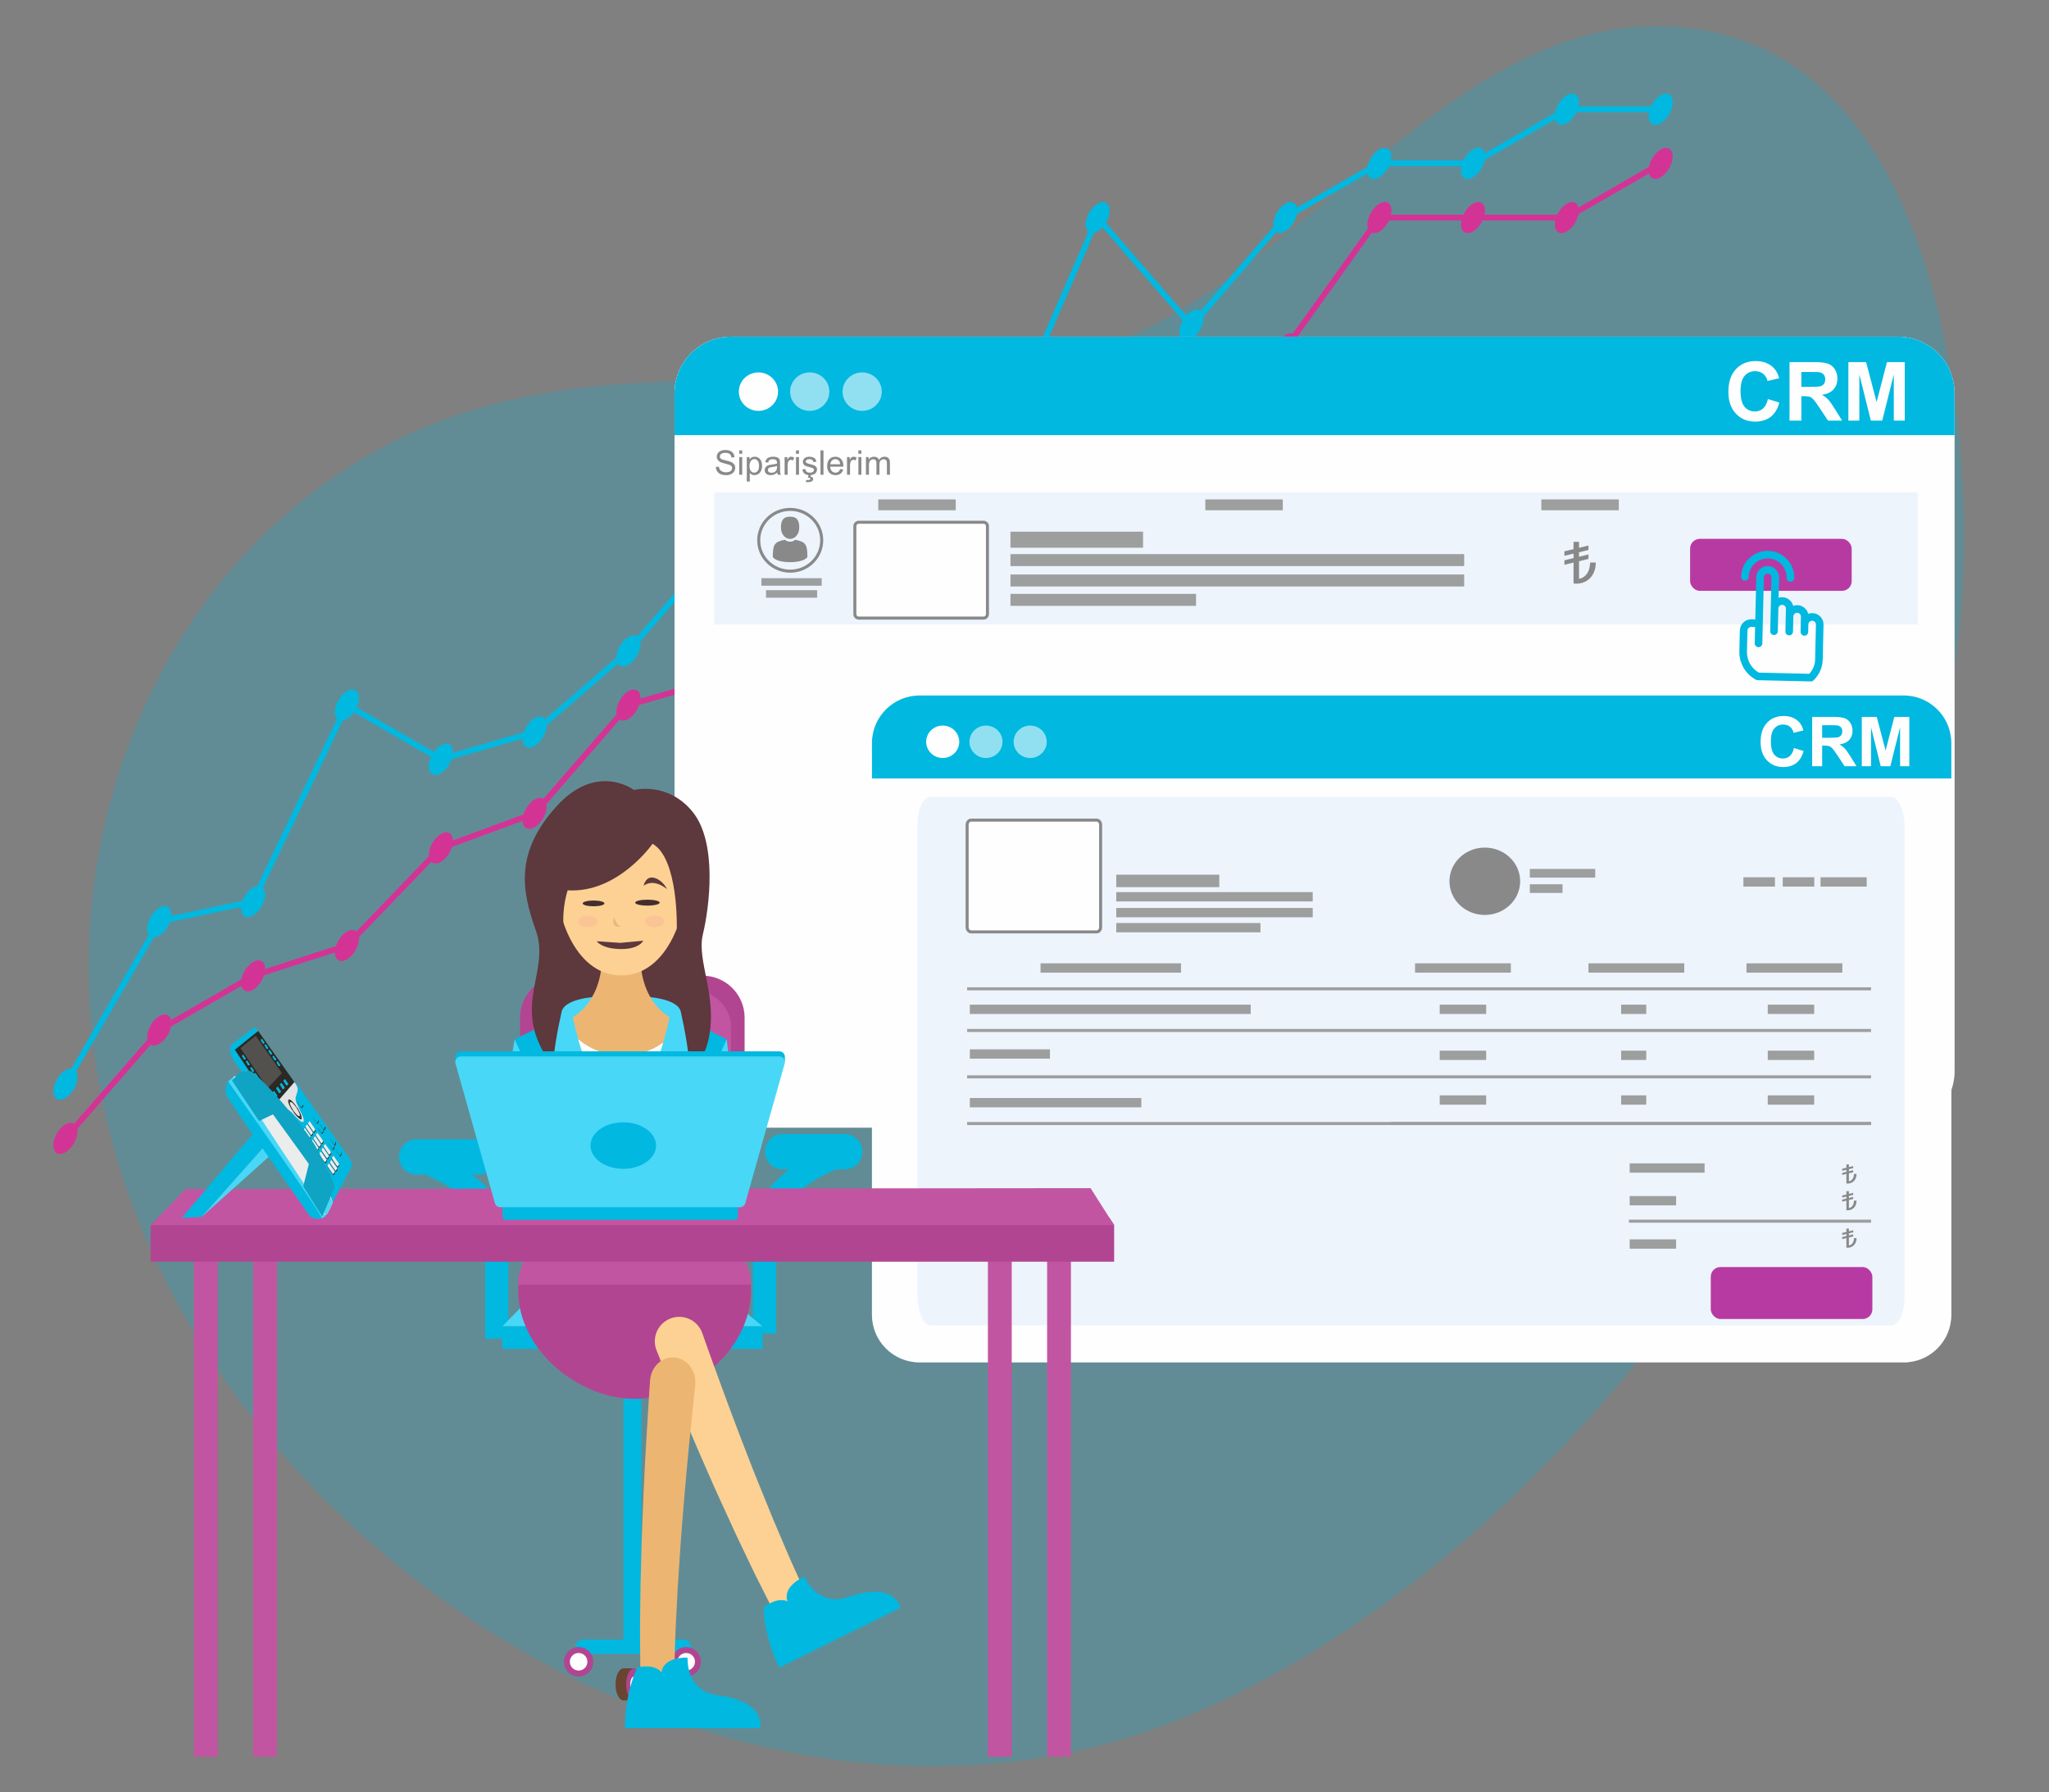 <?xml version="1.0" encoding="UTF-8"?>
<!DOCTYPE svg PUBLIC "-//W3C//DTD SVG 1.1//EN" "http://www.w3.org/Graphics/SVG/1.1/DTD/svg11.dtd">
<!-- Creator: CorelDRAW 2019 (64-Bit) -->
<svg xmlns="http://www.w3.org/2000/svg" xml:space="preserve" width="135.467mm" height="118.533mm" version="1.1" style="shape-rendering:geometricPrecision; text-rendering:geometricPrecision; image-rendering:optimizeQuality; fill-rule:evenodd; clip-rule:evenodd"
viewBox="0 0 13546.66 11853.32"
 xmlns:xlink="http://www.w3.org/1999/xlink">
 <rect x="0" y="0" width="13546.66" height="11853.32" fill="#808080" stroke="none"/>
 <defs>
  <style type="text/css">
   <![CDATA[
    .str1 {stroke:#898989;stroke-width:20;stroke-miterlimit:22.926}
    .str0 {stroke:#898989;stroke-width:20;stroke-miterlimit:22.926}
    .fil12 {fill:none}
    .fil9 {fill:#FEFEFE}
    .fil10 {fill:#9D9E9E}
    .fil13 {fill:#898989}
    .fil5 {fill:#00B8E0}
    .fil34 {fill:#00B8E0}
    .fil20 {fill:#2A2925}
    .fil22 {fill:#48D7F7}
    .fil24 {fill:#52514D}
    .fil17 {fill:#B24591}
    .fil33 {fill:#B73AA3}
    .fil18 {fill:#C255A1}
    .fil23 {fill:#E5E3E4}
    .fil21 {fill:#EBECEC}
    .fil8 {fill:#EDF4FC}
    .fil3 {fill:#FEFEFE}
    .fil7 {fill:#FEFEFE;fill-rule:nonzero}
    .fil11 {fill:#898989;fill-rule:nonzero}
    .fil2 {fill:#00B8E0;fill-rule:nonzero}
    .fil25 {fill:#0FA3C4;fill-rule:nonzero}
    .fil30 {fill:#432E2F;fill-rule:nonzero}
    .fil14 {fill:#48D7F7;fill-rule:nonzero}
    .fil26 {fill:#5D383C;fill-rule:nonzero}
    .fil32 {fill:#694431;fill-rule:nonzero}
    .fil16 {fill:#B24591;fill-rule:nonzero}
    .fil15 {fill:#C255A1;fill-rule:nonzero}
    .fil1 {fill:#D43396;fill-rule:nonzero}
    .fil29 {fill:#E3E1E2;fill-rule:nonzero}
    .fil27 {fill:#ECB672;fill-rule:nonzero}
    .fil31 {fill:#FAC494;fill-rule:nonzero}
    .fil28 {fill:#FCD193;fill-rule:nonzero}
    .fil19 {fill:#FEFEFE;fill-rule:nonzero}
    .fil0 {fill:#00B8E0;fill-opacity:0.231}
    .fil4 {fill:#FEFEFE;fill-opacity:0.361}
    .fil6 {fill:#FEFEFE;fill-opacity:0.569}
   ]]>
  </style>
 </defs>
 <g id="Layer_x0020_1">
  <path id="Path_52869" class="fil0" d="M7233.37 2310.86c1295,-396.52 2290.3,-2106.91 3675.65,-2137.41 1656.91,-36.51 2041.13,1981.22 2075.33,3221.59 83.37,3030.85 -2323.71,6798.05 -5159.73,7964.03 -3096.53,1272.98 -7055.52,-1428.16 -7233.21,-4734.24 -81.35,-1514.07 657.38,-3045.21 2057.82,-3727.38 1429.75,-696.64 3089.79,-128.95 4584.14,-586.59z" data-name="Path 52869"/>
  <g id="_2498653850560">
   <path class="fil1" d="M432.39 7436.07c44.02,-25.42 79.7,-4.82 79.7,46.02 0,50.84 -35.68,112.65 -79.7,138.04 -44.03,25.42 -79.71,4.85 -79.71,-46.03 0,-50.8 35.68,-112.65 79.71,-138.03z"/>
   <path class="fil1" d="M1052.78 6719.67c44.06,-25.42 79.74,-4.82 79.74,46.02 0,50.84 -35.68,112.69 -79.74,138.07 -43.99,25.42 -79.71,4.82 -79.71,-46.02 0,-50.84 35.72,-112.65 79.71,-138.07z"/>
   <path class="fil1" d="M1673.17 6361.48c44.02,-25.42 79.74,-4.81 79.74,46.03 0,50.84 -35.72,112.65 -79.74,138.07 -43.99,25.42 -79.71,4.82 -79.71,-46.02 0,-50.85 35.72,-112.66 79.71,-138.08z"/>
   <path class="fil1" d="M2293.6 6160.6c44.02,-25.42 79.7,-4.81 79.7,46.03 0,50.84 -35.68,112.65 -79.7,138.07 -44.03,25.42 -79.71,4.82 -79.71,-46.03 0,-50.84 35.68,-112.65 79.71,-138.07z"/>
   <path class="fil1" d="M2914.73 5515.57c44.02,-25.42 79.71,-4.82 79.71,46.02 0,50.85 -35.69,112.65 -79.71,138.08 -44.02,25.38 -79.75,4.81 -79.75,-46.03 0,-50.84 35.73,-112.65 79.75,-138.07z"/>
   <path class="fil1" d="M3534.42 5286.9c44.02,-25.42 79.7,-4.82 79.7,46.02 0,50.84 -35.68,112.65 -79.7,138.07 -44.03,25.42 -79.71,4.82 -79.71,-46.02 0,-50.84 35.68,-112.65 79.71,-138.07z"/>
   <path class="fil1" d="M4154.73 4570.46c44.02,-25.42 79.71,-4.82 79.71,46.02 0,50.84 -35.69,112.65 -79.71,138.07 -44.02,25.42 -79.71,4.82 -79.71,-46.02 0,-50.84 35.69,-112.65 79.71,-138.07z"/>
   <path class="fil1" d="M4775.2 4391.44c44.02,-25.42 79.7,-4.85 79.7,46.02 0,50.81 -35.68,112.66 -79.7,138.04 -44.03,25.42 -79.71,4.82 -79.71,-45.99 0,-50.88 35.68,-112.69 79.71,-138.07z"/>
   <path class="fil1" d="M5395.59 2421.36c44.02,-25.42 79.74,-4.82 79.74,46.02 0,50.85 -35.72,112.65 -79.74,138.08 -43.99,25.42 -79.71,4.81 -79.71,-46.03 0,-50.84 35.72,-112.65 79.71,-138.07z"/>
   <path class="fil1" d="M6015.98 3495.95c44.02,-25.42 79.71,-4.82 79.71,45.98 0,50.88 -35.69,112.69 -79.71,138.11 -44.02,25.42 -79.71,4.82 -79.71,-46.06 0,-50.8 35.69,-112.61 79.71,-138.03z"/>
   <path class="fil1" d="M6636.37 3495.95c44.02,-25.42 79.71,-4.82 79.71,45.98 0,50.88 -35.69,112.69 -79.71,138.11 -44.02,25.42 -79.71,4.82 -79.71,-46.06 0,-50.8 35.69,-112.61 79.71,-138.03z"/>
   <path class="fil1" d="M7256.8 3495.95c44.02,-25.42 79.67,-4.82 79.67,46.02 0,50.84 -35.65,112.69 -79.67,138.11 -44.06,25.38 -79.71,4.78 -79.71,-46.03 0,-50.87 35.65,-112.65 79.71,-138.1z"/>
   <path class="fil1" d="M7877.15 2421.4c44.06,-25.42 79.71,-4.82 79.71,46.02 0,50.84 -35.65,112.65 -79.71,138.07 -44.02,25.39 -79.71,4.82 -79.71,-46.02 0,-50.84 35.69,-112.65 79.71,-138.07z"/>
   <path class="fil1" d="M8497.58 2215.52c44.02,-25.43 79.71,-4.82 79.71,46.02 0,50.84 -35.69,112.65 -79.71,138.07 -44.02,25.42 -79.74,4.82 -79.74,-46.02 0,-50.84 35.72,-112.65 79.74,-138.07z"/>
   <path class="fil1" d="M9120.16 1346.81c44.02,-25.45 79.7,-4.81 79.7,46.03 0,50.8 -35.68,112.65 -79.7,138.07 -44.03,25.38 -79.71,4.78 -79.71,-46.03 0,-50.84 35.65,-112.65 79.71,-138.07z"/>
   <path class="fil1" d="M9738.4 1346.81c44.02,-25.45 79.71,-4.81 79.71,46.03 0,50.8 -35.69,112.65 -79.71,138.07 -44.02,25.38 -79.71,4.78 -79.71,-46.03 0,-50.84 35.69,-112.65 79.71,-138.07z"/>
   <path class="fil1" d="M10358.83 1346.81c43.98,-25.45 79.7,-4.81 79.7,46.03 0,50.8 -35.72,112.65 -79.7,138.07 -44.03,25.38 -79.75,4.78 -79.75,-46.03 0,-50.84 35.72,-112.65 79.75,-138.07z"/>
   <path class="fil1" d="M10979.22 988.63c44.02,-25.42 79.7,-4.82 79.7,46.02 0,50.84 -35.68,112.65 -79.7,138.07 -44.03,25.42 -79.71,4.78 -79.71,-46.02 0,-50.84 35.68,-112.65 79.71,-138.07z"/>
   <path class="fil1" d="M430.79 7548.13c-4.48,0 -8.96,-1.6 -12.56,-4.71 -7.97,-6.93 -8.78,-18.97 -1.85,-26.94l626.47 -719.88c1.29,-1.56 2.96,-2.97 4.81,-4.04l615.95 -355.52 619.5 -201.06 617.06 -641.63c2,-2.07 4.44,-3.67 7.15,-4.63l615.83 -226.97 617.28 -712.73c2.48,-2.82 5.59,-4.86 9.19,-5.89l610.42 -176.17 617.39 -1960.26c2.22,-7.19 8.56,-12.41 16.08,-13.23 6.93,-0.81 14.86,2.82 18.64,9.45l614.83 1064.99 610.91 -0.89 607.9 0.89 614.87 -1065.03c2.37,-4.07 6.12,-7.11 10.49,-8.59l614.53 -203.88 616.8 -863.67c3.6,-5 9.34,-8 15.53,-8l1235.67 0.07 616.09 -355.66c8.85,-5.34 20.64,-2.22 26.09,6.97 5.18,9.11 2.07,20.78 -7.01,26.08l-620.5 358.22c-2.89,1.67 -6.19,2.56 -9.52,2.56l-1230.97 -0.04 -614.72 860.74c-2.33,3.26 -5.67,5.74 -9.48,7l-613.54 203.59 -616.76 1068.28c-3.41,5.9 -9.78,9.53 -16.53,9.53l-618.94 -0.85 -621.95 0.85c-6.82,0 -13.12,-3.63 -16.56,-9.53l-598.64 -1036.97 -607.35 1928.62c-1.93,6.11 -6.78,10.82 -12.89,12.59l-614.87 177.47 -616.8 712.21c-2.19,2.45 -4.85,4.34 -7.86,5.41l-616.27 227.12 -617.36 641.88c-2.26,2.3 -4.92,3.97 -7.93,4.93l-620.39 200.92 -609.49 352.32 -624.36 717.52c-3.82,4.3 -9.12,6.56 -14.38,6.56z"/>
   <path class="fil2" d="M432.39 7077.85c44.02,-25.42 79.7,-4.82 79.7,46.02 0,50.84 -35.68,112.65 -79.7,138.07 -44.03,25.42 -79.71,4.82 -79.71,-46.02 0,-50.84 35.68,-112.65 79.71,-138.07z"/>
   <path class="fil2" d="M1052.78 6003.26c44.02,-25.42 79.7,-4.78 79.7,46.03 0,50.84 -35.68,112.65 -79.7,138.11 -44.03,25.42 -79.71,4.78 -79.71,-46.06 0,-50.81 35.68,-112.62 79.71,-138.08z"/>
   <path class="fil2" d="M1673.21 5869.16c44.02,-25.38 79.7,-4.78 79.7,46.06 0,50.84 -35.68,112.65 -79.7,138.07 -44.03,25.42 -79.71,4.78 -79.71,-46.02 0,-50.84 35.68,-112.65 79.71,-138.11z"/>
   <path class="fil2" d="M2293.6 4570.46c43.98,-25.42 79.7,-4.82 79.7,46.02 0,50.84 -35.68,112.65 -79.7,138.07 -44.06,25.42 -79.75,4.82 -79.75,-46.02 0,-50.84 35.69,-112.65 79.75,-138.07z"/>
   <path class="fil2" d="M2914.73 4928.72c44.02,-25.42 79.71,-4.82 79.71,46.02 0,50.84 -35.69,112.65 -79.71,138.07 -44.02,25.42 -79.75,4.82 -79.75,-46.02 0,-50.84 35.73,-112.65 79.75,-138.07z"/>
   <path class="fil2" d="M3534.53 4749.62c44.02,-25.42 79.7,-4.81 79.7,46.03 0.04,50.84 -35.68,112.65 -79.7,138.07 -44.03,25.42 -79.71,4.82 -79.71,-46.03 0,-50.84 35.68,-112.65 79.71,-138.07z"/>
   <path class="fil2" d="M4154.73 4212.31c44.02,-25.42 79.71,-4.78 79.71,46.06 0,50.81 -35.69,112.62 -79.71,138.07 -44.02,25.39 -79.71,4.78 -79.71,-46.02 0,-50.88 35.69,-112.69 79.71,-138.11z"/>
   <path class="fil2" d="M4775.16 3495.95c44.02,-25.42 79.74,-4.82 79.74,45.98 0,50.88 -35.72,112.69 -79.74,138.11 -43.99,25.42 -79.71,4.82 -79.71,-46.06 0,-50.8 35.69,-112.61 79.71,-138.03z"/>
   <path class="fil2" d="M5395.59 3316.86c44.02,-25.42 79.74,-4.82 79.74,46.02 0,50.84 -35.72,112.65 -79.74,138.07 -43.99,25.42 -79.71,4.82 -79.71,-46.02 0,-50.84 35.72,-112.65 79.71,-138.07z"/>
   <path class="fil2" d="M6015.94 2779.54c44.02,-25.38 79.71,-4.78 79.71,46.03 0,50.84 -35.69,112.65 -79.71,138.07 -44.02,25.42 -79.71,4.85 -79.71,-46.03 0,-50.8 35.69,-112.65 79.71,-138.07z"/>
   <path class="fil2" d="M6636.37 2779.58c43.99,-25.42 79.67,-4.82 79.67,46.02 0,50.85 -35.65,112.65 -79.67,138.08 -44.06,25.42 -79.74,4.81 -79.74,-46.03 0,-50.84 35.68,-112.65 79.74,-138.07z"/>
   <path class="fil2" d="M7256.8 1346.81c44.02,-25.42 79.67,-4.81 79.67,46.03 0,50.84 -35.65,112.65 -79.67,138.07 -44.06,25.42 -79.71,4.81 -79.71,-46.03 0,-50.84 35.65,-112.65 79.71,-138.07z"/>
   <path class="fil2" d="M7877.15 2058.1c44.06,-25.42 79.75,-4.82 79.75,46.03 0,50.84 -35.69,112.65 -79.71,138.07 -44.02,25.42 -79.75,4.81 -79.75,-46.03 0,-50.84 35.73,-112.65 79.71,-138.07z"/>
   <path class="fil2" d="M8497.58 1346.81c44.02,-25.42 79.71,-4.81 79.71,46.03 0,50.84 -35.69,112.65 -79.71,138.07 -44.02,25.42 -79.71,4.81 -79.71,-46.03 0,-50.84 35.69,-112.65 79.71,-138.07z"/>
   <path class="fil2" d="M9117.97 988.63c44.02,-25.42 79.71,-4.82 79.71,46.02 0,50.84 -35.69,112.65 -79.71,138.07 -44.02,25.42 -79.71,4.78 -79.71,-46.02 0,-50.84 35.69,-112.65 79.71,-138.07z"/>
   <path class="fil2" d="M9738.36 988.59c44.02,-25.42 79.75,-4.81 79.75,46.03 0,50.84 -35.73,112.65 -79.75,138.07 -44.02,25.42 -79.71,4.81 -79.71,-46.03 0,-50.84 35.69,-112.65 79.71,-138.07z"/>
   <path class="fil2" d="M10358.83 630.41c43.98,-25.42 79.7,-4.82 79.7,46.02 0,50.84 -35.72,112.65 -79.7,138.07 -44.03,25.42 -79.75,4.82 -79.75,-46.02 0,-50.84 35.72,-112.65 79.75,-138.07z"/>
   <path class="fil2" d="M10979.22 630.41c44.02,-25.42 79.7,-4.82 79.7,46.02 0,50.84 -35.68,112.65 -79.7,138.07 -44.03,25.42 -79.71,4.82 -79.71,-46.02 0,-50.84 35.68,-112.65 79.71,-138.07z"/>
   <path class="fil2" d="M432.39 7189.02c-3.26,0 -6.56,-0.82 -9.53,-2.6 -9.15,-5.29 -12.23,-16.93 -6.93,-26.05l624.8 -1077.14c2.67,-4.7 7.23,-8 12.53,-9.11l606.75 -129.59 616.28 -1290.21c2.34,-4.78 6.52,-8.42 11.56,-9.97 5.23,-1.63 10.67,-0.89 15.23,1.7l614.17 354.52 607.83 -176.09 616.39 -534.05 619.28 -714.92c2.37,-2.78 5.52,-4.82 9.07,-5.86l616.47 -177.94 617.16 -534.53c3.52,-3.01 7.93,-4.67 12.57,-4.67l607.86 0 615.39 -1421.21c2.59,-6.08 8.15,-10.3 14.64,-11.34 6.41,-1.04 12.97,1.45 17.38,6.41l605.9 699.69 605.97 -699.69c1.41,-1.63 3.04,-3 4.9,-4.04l622.57 -359.48c2.89,-1.66 6.19,-2.55 9.56,-2.55l615.24 0 613.87 -354.37c2.89,-1.67 6.15,-2.56 9.53,-2.56l620.46 0c10.53,0 19.12,8.53 19.12,19.09 0,10.56 -8.59,19.08 -19.12,19.08l-615.31 0 -613.83 354.37c-2.93,1.66 -6.19,2.59 -9.57,2.59l-615.27 0 -615.39 355.26 -618.24 713.95c-7.3,8.38 -21.61,8.38 -28.94,0l-600.5 -693.43 -608.31 1404.91c-3.07,7 -9.93,11.52 -17.52,11.52l-613.32 0 -614.98 532.61c-2.07,1.81 -4.52,3.15 -7.22,3.93l-615.02 177.53 -617.46 712.59 -621.47 538.72c-2.08,1.77 -4.52,3.15 -7.23,3.92l-619.72 179.5c-5,1.34 -10.45,0.74 -14.82,-1.81l-603.27 -348.29 -611.46 1280.06c-2.56,5.34 -7.45,9.23 -13.27,10.45l-607.72 129.77 -620.54 1069.77c-3.52,6.15 -9.96,9.56 -16.52,9.56z"/>
  </g>
  <path class="fil3" d="M12922.24 7083.49c0,206.38 -167.22,373.57 -373.59,373.57l-7715.51 0c-206.39,0 -373.59,-167.19 -373.59,-373.57l0 -4483.01c0,-206.34 167.2,-373.63 373.59,-373.63l7715.51 -0.01c206.38,0 373.58,167.3 373.58,373.64l0.01 4483.01z"/>
  <path class="fil4" d="M12922.24 7083.49c0,206.38 -167.22,373.57 -373.59,373.57l-7715.51 0c-206.39,0 -373.59,-167.19 -373.59,-373.57l0 -4483.01c0,-206.34 167.2,-373.63 373.59,-373.63l7715.51 -0.01c206.38,0 373.58,167.3 373.58,373.64l0.01 4483.01z"/>
  <path class="fil5" d="M4459.54 2877.7l0 -277.21c0,-206.35 167.2,-373.64 373.59,-373.64l7715.52 -0.01c206.37,0 373.57,167.3 373.57,373.65l0 277.21 -8462.68 0z"/>
  <path class="fil3" d="M5014.29 2462.86c71.62,0 129.68,56.95 129.68,127.18 0,70.24 -58.06,127.19 -129.68,127.19 -71.62,0 -129.68,-56.95 -129.68,-127.19 0,-70.23 58.06,-127.18 129.68,-127.18z"/>
  <path class="fil6" d="M5353.45 2462.86c71.62,0 129.68,56.95 129.68,127.18 0,70.24 -58.06,127.19 -129.68,127.19 -71.62,0 -129.68,-56.95 -129.68,-127.19 0,-70.23 58.06,-127.18 129.68,-127.18z"/>
  <path class="fil6" d="M5700.1 2462.86c71.62,0 129.68,56.95 129.68,127.18 0,70.24 -58.06,127.19 -129.68,127.19 -71.62,0 -129.68,-56.95 -129.68,-127.19 0,-70.23 58.06,-127.18 129.68,-127.18z"/>
  <path class="fil7" d="M11688.43 2638.98l75.64 23.23c-11.62,42.6 -30.98,74.2 -57.99,94.92 -27.03,20.61 -61.24,30.97 -102.75,30.97 -51.42,0 -93.66,-17.56 -126.8,-52.67 -33.04,-35.13 -49.62,-83.13 -49.62,-144.09 0,-64.38 16.66,-114.45 49.89,-150.11 33.23,-35.67 77,-53.49 131.21,-53.49 47.37,0 85.82,14.04 115.35,42.05 17.65,16.57 30.8,40.34 39.62,71.41l-77.26 18.37c-4.59,-19.99 -14.14,-35.84 -28.64,-47.46 -14.59,-11.61 -32.24,-17.38 -52.95,-17.38 -28.72,0 -52.05,10.26 -69.87,30.89 -17.92,20.53 -26.84,53.85 -26.84,99.96 0,48.8 8.83,83.66 26.38,104.37 17.65,20.8 40.53,31.16 68.71,31.16 20.8,0 38.72,-6.58 53.67,-19.81 14.96,-13.24 25.76,-33.95 32.25,-62.32zm142.72 142.64l0 -386.86 164.53 0c41.33,0 71.41,3.51 90.14,10.44 18.82,6.94 33.77,19.28 45.02,37.02 11.27,17.82 16.94,38.09 16.94,60.96 0,29.09 -8.47,53.04 -25.49,71.95 -17.02,18.91 -42.41,30.8 -76.28,35.76 16.85,9.81 30.71,20.61 41.61,32.41 10.99,11.79 25.76,32.78 44.31,62.85l47.18 75.47 -93.38 0 -56.01 -84.47c-20.08,-29.99 -33.86,-48.9 -41.34,-56.73 -7.38,-7.74 -15.22,-13.14 -23.5,-16.03 -8.38,-2.88 -21.52,-4.32 -39.53,-4.32l-15.86 0 0 161.55 -78.34 0zm78.34 -223.15l57.82 0c37.46,0 60.78,-1.62 70.15,-4.77 9.28,-3.15 16.66,-8.65 21.88,-16.39 5.32,-7.74 7.93,-17.47 7.93,-29.09 0,-13.05 -3.51,-23.5 -10.45,-31.6 -6.93,-8.02 -16.75,-13.06 -29.36,-15.13 -6.39,-0.91 -25.39,-1.35 -57,-1.35l-60.97 0 0 98.33zm310.78 223.15l0 -386.86 117.33 0 69.34 263.85 68.53 -263.85 117.61 0 0 386.86 -72.4 0 -0.27 -304.56 -76.28 304.56 -75.28 0 -75.91 -304.56 -0.27 304.56 -72.4 0z"/>
  <polygon class="fil8" points="4722.48,3256.37 12678.76,3256.37 12678.76,4129.59 4722.48,4129.59 "/>
  <path class="fil9 str0" d="M5677.68 3453.66l824.83 0c14.23,0 25.89,11.65 25.89,25.89l0 582.07c0,14.24 -11.66,25.89 -25.89,25.89l-824.83 0c-14.23,0 -25.88,-11.65 -25.88,-25.89l0 -582.07c0,-14.24 11.65,-25.89 25.88,-25.89z"/>
  <polygon class="fil10" points="6680.44,3516.04 7557.04,3516.04 7557.04,3622.12 6680.44,3622.12 "/>
  <polygon class="fil10" points="6680.44,3664.39 9680.13,3664.39 9680.13,3743.5 6680.44,3743.5 "/>
  <polygon class="fil10" points="6680.44,3799.25 9680.13,3799.25 9680.13,3878.36 6680.44,3878.36 "/>
  <polygon class="fil10" points="6680.43,3927.37 7907.42,3927.37 7907.42,4006.48 6680.43,4006.48 "/>
  <polygon class="fil10" points="7968.87,3302.72 8480.93,3302.72 8480.93,3374.3 7968.87,3374.3 "/>
  <polygon class="fil10" points="5806.53,3302.72 6318.59,3302.72 6318.59,3374.3 5806.53,3374.3 "/>
  <polygon class="fil10" points="10190.43,3302.72 10702.49,3302.72 10702.49,3374.3 10190.43,3374.3 "/>
  <path class="fil11" d="M10403.25 3858.65l0 -138.36 -60.41 14.47 0 -29.45 60.41 -14.47 0 -29.82 -60.41 14.46 0 -29.44 60.41 -14.47 0 -48.24 36.33 0 0 39.45 62.33 -15.36 0 29.44 -62.33 15.36 0 29.83 62.33 -15.36 0 29.44 -62.33 15.36 0 116.19c11.92,-2.23 22.43,-6.5 31.48,-12.81 9.05,-6.25 16.7,-14.15 22.82,-23.58 6.18,-9.5 10.84,-20.27 13.96,-32.32 3.18,-12.04 4.78,-24.92 4.78,-38.75l37.47 0c0,21.23 -3.18,40.41 -9.49,57.55 -6.38,17.15 -15.3,31.81 -26.77,43.98 -11.41,12.11 -25.05,21.54 -40.92,28.1 -15.8,6.63 -33.07,9.95 -51.94,9.95 -6.05,0 -11.98,-0.39 -17.72,-1.15z"/>
  <path class="fil12 str1" d="M5224.39 3368.68c115.01,0 208.25,91.45 208.25,204.26 0,112.8 -93.24,204.25 -208.25,204.25 -115.02,0 -208.25,-91.45 -208.25,-204.25 0,-112.81 93.23,-204.26 208.25,-204.26z"/>
  <path class="fil13" d="M5223.63 3563.91c33.42,0 60.52,-32.92 60.52,-73.52 0,-40.6 -8.9,-73.51 -60.52,-73.51 -51.63,0 -60.53,32.91 -60.53,73.51 0,40.6 27.1,73.52 60.53,73.52z"/>
  <path class="fil13" d="M5337.81 3673.19c-1.11,-70.73 -10.35,-90.89 -81.04,-103.64 0,0 -9.95,12.68 -33.14,12.68 -23.19,0 -33.15,-12.68 -33.15,-12.68 -69.91,12.61 -79.71,32.47 -81,101.34 -0.1,5.62 -0.15,5.92 -0.17,5.26 0,1.23 0.01,3.49 0.01,7.44 0,0 16.83,33.92 114.31,33.92 97.48,0 114.31,-33.92 114.31,-33.92 0,-2.54 0,-4.3 0,-5.5 -0.01,0.4 -0.05,-0.38 -0.13,-4.9z"/>
  <path class="fil3" d="M12900.89 8694.6c0,174.02 -141.01,315 -315.03,315l-6506.01 0c-174.03,0 -315.02,-140.98 -315.02,-315l0 -3780.25c0,-173.99 140.99,-315.07 315.02,-315.07l6506.01 0c174.03,0 315.02,141.08 315.02,315.07l0.01 3780.25z"/>
  <path class="fil4" d="M12900.89 8694.6c0,174.02 -141.01,315 -315.03,315l-6506.01 0c-174.03,0 -315.02,-140.98 -315.02,-315l0 -3780.25c0,-173.99 140.99,-315.07 315.02,-315.07l6506.01 0c174.03,0 315.02,141.08 315.02,315.07l0.01 3780.25z"/>
  <path class="fil5" d="M5764.82 5148.11l0 -233.75c0,-174 140.99,-315.08 315.02,-315.08l6506.02 0c174.02,0 315.01,141.08 315.01,315.08l0 233.75 -7136.05 0z"/>
  <path class="fil3" d="M6232.6 4798.3c60.4,0 109.35,48.02 109.35,107.25 0,59.23 -48.95,107.24 -109.35,107.24 -60.39,0 -109.35,-48.01 -109.35,-107.24 0,-59.23 48.96,-107.25 109.35,-107.25z"/>
  <path class="fil6" d="M6518.6 4798.3c60.39,0 109.35,48.02 109.35,107.25 0,59.23 -48.96,107.24 -109.35,107.24 -60.4,0 -109.35,-48.01 -109.35,-107.24 0,-59.23 48.95,-107.25 109.35,-107.25z"/>
  <path class="fil6" d="M6810.91 4798.3c60.39,0 109.35,48.02 109.35,107.25 0,59.23 -48.96,107.24 -109.35,107.24 -60.39,0 -109.35,-48.01 -109.35,-107.24 0,-59.23 48.96,-107.25 109.35,-107.25z"/>
  <path class="fil7" d="M11860.49 4946.81l63.78 19.59c-9.79,35.92 -26.12,62.57 -48.9,80.04 -22.78,17.38 -51.63,26.12 -86.64,26.12 -43.36,0 -78.97,-14.81 -106.92,-44.42 -27.86,-29.62 -41.84,-70.09 -41.84,-121.5 0,-54.29 14.05,-96.51 42.07,-126.58 28.02,-30.08 64.93,-45.11 110.64,-45.11 39.94,0 72.36,11.85 97.27,35.47 14.88,13.96 25.97,34.01 33.41,60.21l-65.15 15.49c-3.87,-16.86 -11.92,-30.22 -24.15,-40.02 -12.3,-9.79 -27.18,-14.65 -44.65,-14.65 -24.22,0 -43.89,8.65 -58.92,26.04 -15.11,17.31 -22.63,45.41 -22.63,84.29 0,41.15 7.44,70.54 22.25,88.01 14.88,17.54 34.17,26.28 57.94,26.28 17.54,0 32.65,-5.55 45.25,-16.71 12.61,-11.16 21.72,-28.63 27.19,-52.55zm120.35 120.28l0 -326.21 138.74 0c34.85,0 60.21,2.96 76.01,8.8 15.87,5.85 28.47,16.26 37.96,31.21 9.5,15.03 14.28,32.12 14.28,51.41 0,24.53 -7.13,44.73 -21.49,60.67 -14.35,15.95 -35.76,25.98 -64.32,30.15 14.21,8.27 25.9,17.39 35.09,27.33 9.26,9.95 21.72,27.65 37.36,53.01l39.79 63.63 -78.74 0 -47.24 -71.23c-16.93,-25.28 -28.55,-41.23 -34.85,-47.83 -6.23,-6.53 -12.84,-11.09 -19.82,-13.52 -7.07,-2.43 -18.15,-3.65 -33.33,-3.65l-13.38 0 0 136.23 -66.06 0zm66.06 -188.17l48.76 0c31.59,0 51.25,-1.36 59.15,-4.02 7.83,-2.66 14.05,-7.29 18.45,-13.82 4.49,-6.53 6.69,-14.73 6.69,-24.53 0,-11.01 -2.96,-19.82 -8.81,-26.65 -5.85,-6.76 -14.13,-11.01 -24.76,-12.76 -5.39,-0.76 -21.41,-1.13 -48.07,-1.13l-51.41 0 0 82.91zm262.06 188.17l0 -326.21 98.94 0 58.47 222.49 57.79 -222.49 99.17 0 0 326.21 -61.05 0 -0.23 -256.81 -64.32 256.81 -63.48 0 -64.01 -256.81 -0.23 256.81 -61.05 0z"/>
  <polygon class="fil10" points="5033.78,3823.62 5432.53,3823.62 5432.53,3873.39 5033.78,3873.39 "/>
  <rect class="fil8" x="6065.35" y="5270.06" width="6526.4" height="3494.77" rx="84.67" ry="190.63"/>
  <polygon class="fil10" points="5064.13,3902.85 5402.19,3902.85 5402.19,3952.62 5064.13,3952.62 "/>
  <g id="_2498628627872">
   <path class="fil2" d="M3207.46 8853.2l154.03 0 0 -664.25c0,-397.4 -519.06,-575.84 -541.17,-583.25l-48.89 146.06c4.25,1.43 436.03,150.64 436.03,437.19l0 664.25z"/>
   <path class="fil2" d="M2753.81 7766.91l411.69 0c64.23,0 116.28,-52.06 116.28,-116.28 0,-64.23 -52.05,-116.28 -116.28,-116.28l-411.69 0c-64.23,0 -116.29,52.05 -116.29,116.28 0,64.22 52.06,116.28 116.29,116.28z"/>
   <path class="fil2" d="M5131.67 8818.83l-154.02 0 0 -664.24c0,-397.41 519.04,-575.84 541.16,-583.25l48.89 146.06c-4.26,1.43 -436.03,150.64 -436.03,437.19l0 664.24z"/>
   <path class="fil2" d="M5585.33 7732.55l-411.71 0c-64.21,0 -116.28,-52.06 -116.28,-116.28 0,-64.23 52.07,-116.28 116.28,-116.28l411.71 0c64.21,0 116.28,52.05 116.28,116.28 0,64.22 -52.07,116.28 -116.28,116.28z"/>
   <g>
    <polygon class="fil14" points="5041.5,8771.37 3320.66,8771.37 3551.71,8535.56 4764.25,8538.44 "/>
    <polygon class="fil2" points="5041.5,8920.23 3320.66,8920.23 3320.66,8771.37 5041.5,8771.37 "/>
   </g>
   <polygon class="fil2" points="4240.48,10842.87 4121.68,10842.87 4121.68,8751.12 4240.48,8751.12 "/>
   <path class="fil15" d="M4964.81 8486.76c0,269.45 -398.97,489.62 -769.38,489.62 -382.55,0 -795.48,-234.73 -768.35,-516.18 2.17,-24.08 7.54,-48.15 16.48,-72.49 61.42,-168.15 371.1,-466.68 357.53,-640.97 -4.64,-61.28 -76.08,-161.72 -153.96,-254.35 -276.82,-330.14 0.72,-783.94 504,-806.61 14.64,-0.83 29.3,-1.11 44.3,-1.11 14.65,0 29.26,0.28 43.91,1.11 503.66,22.67 780.82,476.47 504.01,806.61 -77.51,92.63 -148.95,193.07 -153.97,254.35 -13.56,174.29 296.11,472.82 357.57,640.97 8.93,24.34 14.26,48.41 16.43,72.49 1.05,8.93 1.43,17.62 1.43,26.56z"/>
   <path class="fil16" d="M4964.81 8534.34c0,394.28 -398.97,716.45 -769.38,716.45 -382.55,0 -795.48,-343.46 -768.35,-755.31l1536.3 0c1.05,13.07 1.43,25.78 1.43,38.86z"/>
   <path class="fil17" d="M3715.7 6452.31l929.97 0c152.49,0 277.24,124.75 277.24,277.24l0 1095.68c0,152.49 -124.75,277.24 -277.24,277.24l-929.97 0c-152.49,0 -277.24,-124.75 -277.24,-277.24l0 -1095.68c0,-152.49 124.75,-277.24 277.24,-277.24z"/>
   <path class="fil18" d="M3771.81 6551.86l817.75 0c134.1,0 243.8,109.69 243.8,243.78l0 963.49c0,134.09 -109.7,243.79 -243.8,243.79l-817.75 0c-134.1,0 -243.8,-109.7 -243.8,-243.79l0 -963.49c0,-134.09 109.7,-243.78 243.8,-243.78z"/>
   <path class="fil2" d="M4521.46 10936.61l-668.55 0c-8.14,0 -15.78,-2.07 -22.45,-5.71 -14.56,-7.95 -24.42,-23.41 -24.42,-41.16 0,-10.98 3.77,-21.08 10.09,-29.07 8.59,-10.84 21.87,-17.8 36.78,-17.8l668.55 0c16.85,0 31.62,8.9 39.89,22.23 4.43,7.17 6.98,15.6 6.98,24.64 0,15.62 -7.65,29.47 -19.41,37.99 -7.71,5.58 -17.2,8.88 -27.46,8.88z"/>
   <path class="fil16" d="M3922.81 10989.44c0,53.76 -43.58,97.34 -97.34,97.34 -53.76,0 -97.34,-43.58 -97.34,-97.34 0,-53.76 43.58,-97.34 97.34,-97.34 53.76,0 97.34,43.58 97.34,97.34z"/>
   <path class="fil19" d="M3883.56 10989.44c0,32.08 -26.01,58.08 -58.09,58.08 -32.09,0 -58.1,-26 -58.1,-58.08 0,-32.09 26.01,-58.09 58.1,-58.09 32.08,0 58.09,26 58.09,58.09z"/>
   <path class="fil16" d="M4634.03 10989.44c0,53.76 -43.58,97.34 -97.34,97.34 -53.76,0 -97.34,-43.58 -97.34,-97.34 0,-53.76 43.58,-97.34 97.34,-97.34 53.76,0 97.34,43.58 97.34,97.34z"/>
   <path class="fil19" d="M4594.78 10989.44c0,32.08 -26.01,58.08 -58.09,58.08 -32.08,0 -58.09,-26 -58.09,-58.08 0,-32.09 26.01,-58.09 58.09,-58.09 32.08,0 58.09,26 58.09,58.09z"/>
   <polygon class="fil15" points="1439.25,11617.25 1281.76,11617.25 1281.76,8243.91 1439.25,8243.91 "/>
   <polygon class="fil15" points="7080.4,11617.25 6922.91,11617.25 6922.91,8243.91 7080.4,8243.91 "/>
   <polygon class="fil15" points="1830.8,11617.25 1673.29,11617.25 1673.29,8243.91 1830.8,8243.91 "/>
   <polygon class="fil15" points="6688.87,11617.25 6531.36,11617.25 6531.36,8243.91 6688.87,8243.91 "/>
   <polygon class="fil16" points="996.17,8343.8 7365.99,8343.8 7365.99,8100.66 7334.5,8052.94 1050.27,8046.36 996.17,8102.83 "/>
   <polygon class="fil15" points="996.17,8102.47 7365.99,8102.47 7210.05,7857.1 1227.22,7862.88 "/>
   <path class="fil5" d="M1595.03 7080.66c0,0 -118.33,-130.2 -57.21,-177.12l279.09 418.63 -17.31 11.55c0,0 -181.73,-208 -204.57,-253.06z"/>
   <path class="fil5" d="M1557.85 6950.3c0,0 -10.68,-16.65 -14.23,-23.36 -3.54,-6.7 -8.87,-19.64 -5.8,-23.4 3.09,-3.78 143.44,-108.75 143.44,-108.75 0,0 6.07,-2.48 17.95,13.07 11.86,15.56 252.81,356.83 252.81,356.83 0,0 1.76,2.02 2.3,1.69 0.55,-0.32 5.88,1.85 17.07,14.94 11.18,13.1 330.55,467.95 330.55,467.95 0,0 24.76,32.05 27.91,57.05l-179.3 337.47c0,0 -3.97,0.84 -25.86,-27.16l-564 -864.94c0,0 -15.58,-23.51 -17.83,-29.07 -2.26,-5.56 0.54,1.37 0,-0.01 -0.79,-1.96 79.08,-40.84 79.08,-40.84 0,0 3.42,-5.5 16.96,9.45 0,0 -11.7,-16.8 0,0 11.7,16.81 140.68,210.97 140.68,210.97 0,0 14.87,19.5 20.27,21.28 5.38,1.77 6.12,2.1 7.18,-1.23l-249.18 -371.94z"/>
   <path class="fil20" d="M2050.58 7511.88c0,0 4.26,5.53 5.14,9.23 0.88,3.7 -8.73,15.57 -8.73,15.57 0,0 -1.52,6.86 -21.38,-23.68 -19.87,-30.56 -16.8,-25.48 -16.8,-25.48 0,0 -7.77,-12.67 -3.61,-13.32 4.16,-0.64 27.22,36.25 29.2,39.48 1.97,3.25 16.18,-1.8 16.18,-1.8z"/>
   <path class="fil21" d="M2122.06 8008.83c0,0 21.03,32.72 32.83,27.21 11.8,-5.51 44.03,-81.59 44.03,-81.59 0,0 1.92,-16.51 -18.63,-50.29l-541.15 -810.85c0,0 -12.75,-17.63 -18.62,-11.04l112.63 165.25 -48.45 65.74c-0.2,-0.47 -127.87,-193.07 -130.86,-197.3 -2.91,1.57 -10.98,6.65 -10.98,6.65 5.15,7.65 43.71,65.65 43.71,65.65l169.08 259.45 313.87 480.03 52.54 81.09z"/>
   <path class="fil22" d="M2150.57 8036.54c1.53,0.25 2.98,0.12 4.32,-0.5 11.8,-5.51 44.03,-81.59 44.03,-81.59 0,0 0.51,-4.4 -1.82,-13.3l-117.36 -177.77c-0.39,-0.59 -0.92,-0.83 -1.14,-0.56l-58.01 71.51c-0.22,0.27 -0.05,0.93 0.34,1.53l129.64 200.68z"/>
   <path class="fil20" d="M1805.66 7318.27l141.18 -161.63 -239.83 -338.81 -154.33 124.42 249.17 371.96c0,0 4.22,6.27 3.81,4.06z"/>
   <path class="fil23" d="M1809.22 7323c0,0 22.32,31.2 34.57,28.87 12.24,-2.32 45.9,-17.45 53.6,-16.28 7.69,1.16 23.9,12.19 42.69,32.84 18.77,20.64 42.33,46.49 57.37,51.33 15.03,4.83 11.64,-18.86 6.27,-31.4 0,0 -5.49,-14.57 -13.16,-30.33 -7.66,-15.77 -22.42,-44.76 -29.88,-63.34 -7.46,-18.58 -7.47,-32.39 -5.27,-41 2.22,-8.62 12.6,-34.39 12.51,-47.01 -0.09,-12.63 -2.99,-18.57 -5.54,-24.91 -2.55,-6.35 -12.85,-21.35 -12.85,-21.35 0,0 -2.3,-3.35 -2.9,-4.08l-140.97 161.93 3.56 4.73z"/>
   <path class="fil12" d="M1967.17 7376.41c0,0 15.84,14.33 15.21,-2.56 -0.61,-16.91 -24.89,-52.31 -27.73,-55.99 -2.85,-3.67 -27.8,-37.9 -36.87,-29.02 -9.06,8.86 21.2,54.89 24.46,59.09 3.24,4.21 8.72,13.99 24.93,28.48z"/>
   <path class="fil20" d="M1913.99 7310.3c0,0 -13.62,-27.56 -7.27,-37.11 6.35,-9.57 28.35,13.38 28.35,13.38 0,0 21.35,22.18 38.42,51.52 17.07,29.34 21.93,51.01 21.47,57.8 -0.45,6.8 -6.19,14.45 -34.04,-15.36 -27.84,-29.81 -46.93,-70.23 -46.93,-70.23zm53.18 66.11c0,0 15.84,14.33 15.21,-2.56 -0.61,-16.91 -24.89,-52.31 -27.73,-55.99 -2.85,-3.67 -27.8,-37.9 -36.87,-29.02 -9.06,8.86 21.2,54.89 24.46,59.09 3.24,4.21 8.72,13.99 24.93,28.48z"/>
   <polygon class="fil24" points="1590.04,6931.11 1690.4,6849.64 1863.56,7096.28 1769.55,7196.22 "/>
   <path class="fil21" d="M2005 7474.54c0,0 1.43,5.48 3.92,9.18 2.48,3.69 23.62,35.21 23.62,35.21 0,0 6.84,9.92 9.8,11.41 2.97,1.5 10.7,-13.29 10.7,-13.29 0,0 0.21,-2.82 -4.29,-10.49l-30.79 -42.84c0,0 -4,-4.95 -5.21,-1.87l-7.75 12.69z"/>
   <path class="fil20" d="M2065.88 7487.66c0,0 4.25,5.51 5.14,9.21 0.87,3.7 -8.74,15.58 -8.74,15.58 0,0 -1.51,6.87 -21.38,-23.69 -19.86,-30.55 -16.8,-25.47 -16.8,-25.47 0,0 -7.77,-12.67 -3.61,-13.32 4.16,-0.63 27.22,36.26 29.2,39.49 1.97,3.23 16.19,-1.8 16.19,-1.8z"/>
   <path class="fil21" d="M2020.29 7450.31c0,0 1.43,5.48 3.92,9.18 2.48,3.69 23.62,35.21 23.62,35.21 0,0 6.85,9.92 9.82,11.41 2.95,1.49 10.68,-13.3 10.68,-13.3 0,0 0.37,-1.51 -3.07,-7.23l-32.01 -46.09c0,0 -4,-4.95 -5.21,-1.88l-7.75 12.7z"/>
   <path class="fil20" d="M2081.77 7465.87c0,0 4.26,5.53 5.13,9.23 0.88,3.69 -8.73,15.57 -8.73,15.57 0,0 -1.52,6.86 -21.39,-23.68 -19.86,-30.55 -16.78,-25.48 -16.78,-25.48 0,0 -7.78,-12.67 -3.62,-13.31 4.16,-0.65 27.23,36.24 29.2,39.48 1.98,3.24 16.19,-1.81 16.19,-1.81z"/>
   <path class="fil21" d="M2036.18 7428.53c0,0 1.44,5.48 3.91,9.17 2.49,3.7 23.62,35.23 23.62,35.23 0,0 6.86,9.91 9.82,11.4 2.97,1.5 10.69,-13.29 10.69,-13.29 0,0 1.19,-0.53 -2.51,-6.38l-32.57 -46.94c0,0 -3.99,-4.96 -5.2,-1.88l-7.76 12.69z"/>
   <path class="fil20" d="M2102.94 7588.37c0,0 4.27,5.51 5.15,9.21 0.87,3.7 -8.74,15.59 -8.74,15.59 0,0 -1.51,6.85 -21.38,-23.7 -19.87,-30.54 -16.79,-25.48 -16.79,-25.48 0,0 -7.77,-12.66 -3.61,-13.3 4.16,-0.65 27.21,36.25 29.2,39.48 1.97,3.23 16.17,-1.8 16.17,-1.8z"/>
   <path class="fil21" d="M2057.36 7551.03c0,0 1.43,5.48 3.92,9.16 2.49,3.7 23.62,35.22 23.62,35.22 0,0 6.86,9.92 9.81,11.41 2.96,1.5 10.7,-13.3 10.7,-13.3 0,0 0.99,-1.07 -3.2,-8.26l-31.89 -45.05c0,0 -4,-4.96 -5.21,-1.88l-7.75 12.7z"/>
   <path class="fil20" d="M2118.3 7565.38c0,0 4.26,5.51 5.13,9.21 0.89,3.7 -8.73,15.58 -8.73,15.58 0,0 -1.52,6.86 -21.38,-23.69 -19.87,-30.55 -16.79,-25.47 -16.79,-25.47 0,0 -7.77,-12.68 -3.61,-13.32 4.15,-0.63 27.22,36.26 29.19,39.49 1.98,3.23 16.19,-1.8 16.19,-1.8z"/>
   <path class="fil21" d="M2072.71 7528.03c0,0 1.44,5.48 3.92,9.18 2.49,3.69 23.62,35.21 23.62,35.21 0,0 6.85,9.92 9.81,11.41 2.97,1.49 10.7,-13.3 10.7,-13.3 0,0 0.86,-1.47 -4.01,-9.32l-31.07 -44c0,0 -4,-4.96 -5.21,-1.88l-7.76 12.7z"/>
   <path class="fil20" d="M2133.85 7543.02c0,0 4.26,5.53 5.14,9.23 0.87,3.7 -8.74,15.57 -8.74,15.57 0,0 -1.51,6.86 -21.38,-23.68 -19.86,-30.55 -16.79,-25.48 -16.79,-25.48 0,0 -7.77,-12.67 -3.61,-13.32 4.16,-0.64 27.21,36.25 29.2,39.49 1.97,3.24 16.18,-1.81 16.18,-1.81z"/>
   <path class="fil21" d="M2088.26 7505.68c0,0 1.43,5.48 3.92,9.18 2.49,3.69 23.62,35.22 23.62,35.22 0,0 6.86,9.91 9.82,11.4 2.96,1.5 10.69,-13.29 10.69,-13.29 0,0 1.11,-1.24 -3.51,-8.66l-31.57 -44.66c0,0 -4.01,-4.96 -5.22,-1.88l-7.75 12.69z"/>
   <path class="fil20" d="M2156.24 7667.08c0,0 4.27,5.52 5.15,9.22 0.87,3.69 -8.74,15.58 -8.74,15.58 0,0 -1.51,6.85 -21.38,-23.69 -19.87,-30.55 -16.79,-25.48 -16.79,-25.48 0,0 -7.77,-12.67 -3.61,-13.31 4.16,-0.65 27.21,36.25 29.19,39.48 1.98,3.24 16.18,-1.8 16.18,-1.8z"/>
   <path class="fil21" d="M2110.66 7629.74c0,0 1.43,5.48 3.92,9.17 2.49,3.7 23.62,35.22 23.62,35.22 0,0 6.84,9.91 9.81,11.41 2.96,1.49 10.69,-13.3 10.69,-13.3 0,0 0.99,-1.17 -3.69,-8.83l-31.39 -44.49c0,0 -4,-4.96 -5.21,-1.88l-7.75 12.7z"/>
   <path class="fil20" d="M2171.06 7641.34c0,0 4.25,5.51 5.14,9.21 0.87,3.7 -8.73,15.59 -8.73,15.59 0,0 -1.52,6.85 -21.39,-23.7 -19.86,-30.54 -16.79,-25.47 -16.79,-25.47 0,0 -7.77,-12.67 -3.61,-13.31 4.15,-0.64 27.21,36.25 29.19,39.48 1.97,3.23 16.19,-1.8 16.19,-1.8z"/>
   <path class="fil21" d="M2125.47 7604c0,0 1.43,5.47 3.92,9.17 2.48,3.7 23.62,35.21 23.62,35.21 0,0 6.85,9.92 9.82,11.42 2.95,1.49 10.44,-12.85 10.44,-12.85 0,0 0.97,-1.89 -3.52,-9.57l-31.32 -44.2c0,0 -3.99,-4.95 -5.21,-1.89l-7.75 12.71z"/>
   <path class="fil20" d="M2185.31 7617.45c0,0 4.27,5.51 5.14,9.21 0.88,3.7 -8.73,15.57 -8.73,15.57 0,0 -1.52,6.87 -21.38,-23.68 -19.87,-30.55 -16.79,-25.48 -16.79,-25.48 0,0 -7.77,-12.67 -3.61,-13.3 4.16,-0.65 27.21,36.25 29.2,39.48 1.97,3.23 16.17,-1.8 16.17,-1.8z"/>
   <path class="fil21" d="M2139.73 7580.09c0,0 1.43,5.48 3.92,9.18 2.49,3.7 23.62,35.22 23.62,35.22 0,0 6.85,9.92 9.81,11.41 2.97,1.49 10.7,-13.3 10.7,-13.3 0,0 1.16,-0.69 -3.34,-8.37l-31.74 -44.95c0,0 -4.01,-4.96 -5.22,-1.88l-7.75 12.69z"/>
   <path class="fil20" d="M2210.08 7745.45c0,0 4.26,5.52 5.14,9.22 0.87,3.7 -8.73,15.58 -8.73,15.58 0,0 -1.52,6.85 -21.39,-23.69 -19.86,-30.55 -16.79,-25.47 -16.79,-25.47 0,0 -7.78,-12.68 -3.62,-13.32 4.16,-0.64 27.23,36.25 29.2,39.48 1.98,3.24 16.19,-1.8 16.19,-1.8z"/>
   <path class="fil21" d="M2164.5 7708.11c0,0 1.43,5.48 3.91,9.18 2.48,3.69 23.63,35.21 23.63,35.21 0,0 6.84,9.91 9.81,11.41 2.96,1.49 10.68,-13.3 10.68,-13.3 0,0 0.87,-1.37 -3.63,-9.06l-31.45 -44.26c0,0 -3.99,-4.95 -5.2,-1.88l-7.75 12.7z"/>
   <path class="fil20" d="M2226.65 7723.27c0,0 4.26,5.51 5.14,9.21 0.87,3.7 -8.73,15.59 -8.73,15.59 0,0 -1.52,6.85 -21.39,-23.7 -19.86,-30.54 -16.79,-25.47 -16.79,-25.47 0,0 -7.78,-12.67 -3.62,-13.31 4.16,-0.64 27.23,36.25 29.2,39.48 1.98,3.23 16.19,-1.8 16.19,-1.8z"/>
   <path class="fil21" d="M2181.07 7685.92c0,0 1.43,5.48 3.91,9.18 2.48,3.7 23.63,35.21 23.63,35.21 0,0 6.84,9.92 9.8,11.42 2.97,1.48 10.69,-13.31 10.69,-13.31 0,0 0.99,-1.35 -3.51,-9.02l-31.57 -44.29c0,0 -3.99,-4.95 -5.2,-1.89l-7.75 12.7z"/>
   <path class="fil20" d="M2238.92 7694.82c0,0 4.26,5.52 5.14,9.22 0.87,3.7 -8.73,15.57 -8.73,15.57 0,0 -1.52,6.87 -21.39,-23.68 -19.86,-30.56 -16.79,-25.48 -16.79,-25.48 0,0 -7.77,-12.67 -3.61,-13.32 4.16,-0.64 27.21,36.25 29.2,39.5 1.98,3.23 16.18,-1.81 16.18,-1.81z"/>
   <path class="fil21" d="M2194.45 7657.95c0,0 1.44,5.48 3.92,9.18 2.49,3.7 23.62,35.22 23.62,35.22 0,0 6.85,9.92 9.81,11.41 2.97,1.49 10.7,-13.3 10.7,-13.3 0,0 1.21,-0.57 -3.29,-8.26l-31.79 -45.06c0,0 -4,-4.95 -5.21,-1.88l-7.76 12.69z"/>
   <path class="fil20" d="M2110.08 7763.82c0,0 -0.32,3.47 -4.47,-2.59 -4.15,-6.05 -24.82,-37.27 -24.82,-37.27 0,0 -4.5,-6.74 -3.59,-9.24 0.89,-2.51 25.33,-44.04 25.33,-44.04 0,0 3.32,-1.11 7.25,4.42 3.93,5.53 20.73,31.4 20.73,31.4 0,0 5.44,8.79 4.32,11 -1.14,2.21 -24.75,46.32 -24.75,46.32z"/>
   <path class="fil5" d="M2107.54 7755.79c0,0 -0.43,3.13 -4.1,-2.16 -3.67,-5.3 -21.91,-32.59 -21.91,-32.59 0,0 -3.97,-5.88 -3.05,-8.17 0.94,-2.28 25.35,-40.48 25.35,-40.48 0,0 3.15,-1.11 6.64,3.71 3.48,4.84 18.29,27.47 18.29,27.47 0,0 4.78,7.69 3.64,9.71 -1.13,2.03 -24.86,42.51 -24.86,42.51z"/>
   <path class="fil5" d="M2003.47 7605.3c0,0 -4.66,-7.2 -4.01,-8.74 0.64,-1.53 11.56,-13.62 11.56,-13.62 0,0 1.63,-1.18 4.12,2.52 2.22,3.3 16.55,24.58 19.61,29.13 0.36,0.54 0.56,0.85 0.56,0.85 0,0 3.21,5 3.36,6.63 0.16,1.64 -10.85,15.89 -10.85,15.89l-0.66 0.88c0,0 -1.16,0.11 -3.34,-3.29 -2.2,-3.39 -20.35,-30.25 -20.35,-30.25z"/>
   <path class="fil20" d="M2040.54 7625.13c0,0 -0.61,-1.68 -2.51,-4.91 -1.91,-3.24 -12.04,17.11 -12.04,17.11l-25.6 -38.83 -1 -1.63c0,0 -0.8,2.85 2.17,7.98l22.75 34.07c0,0 4.19,6.02 6.76,5.07 2.56,-0.96 11.01,-14.93 9.47,-18.86z"/>
   <path class="fil5" d="M2020.59 7580.48c0,0 -4.66,-7.2 -4.02,-8.74 0.65,-1.54 11.56,-13.62 11.56,-13.62 0,0 1.64,-1.18 4.13,2.52 2.21,3.3 16.54,24.59 19.6,29.14 0.36,0.54 0.57,0.85 0.57,0.85 0,0 3.21,4.98 3.36,6.62 0.15,1.64 -10.85,15.89 -10.85,15.89l-0.67 0.89c0,0 -1.15,0.11 -3.34,-3.29 -2.19,-3.39 -20.34,-30.26 -20.34,-30.26z"/>
   <path class="fil20" d="M2057.66 7600.32c0,0 -0.61,-1.68 -2.51,-4.92 -1.91,-3.25 -12.04,17.11 -12.04,17.11l-25.61 -38.82 -0.99 -1.64c0,0 -0.8,2.85 2.17,7.99l22.73 34.05c0,0 4.21,6.04 6.77,5.08 2.57,-0.95 11.02,-14.93 9.48,-18.85z"/>
   <path class="fil5" d="M1970.94 7532.22c0,0 -4.67,-7.19 -4.02,-8.73 0.65,-1.54 11.56,-13.63 11.56,-13.63 0,0 1.64,-1.18 4.13,2.53 2.22,3.29 16.54,24.58 19.6,29.12 0.37,0.54 0.58,0.85 0.58,0.85 0,0 3.2,5 3.36,6.64 0.15,1.63 -10.85,15.88 -10.85,15.88l-0.67 0.88c0,0 -1.16,0.11 -3.35,-3.28 -2.18,-3.4 -20.34,-30.26 -20.34,-30.26z"/>
   <path class="fil20" d="M2008.01 7552.05c0,0 -0.61,-1.68 -2.52,-4.91 -1.9,-3.24 -12.04,17.12 -12.04,17.12l-25.59 -38.84 -1 -1.63c0,0 -0.79,2.84 2.16,7.98l22.75 34.06c0,0 4.2,6.03 6.77,5.08 2.55,-0.96 11,-14.93 9.47,-18.86z"/>
   <path class="fil20" d="M2107.47 7411.45c0,0 -0.61,-1.68 -2.52,-4.92 -1.9,-3.24 -9.33,21.15 -9.33,21.15l-25.6 -38.83 -0.99 -1.63c0,0 -0.8,2.85 2.16,7.98l22.62 32.89c0,0 2.84,4.74 5.39,3.79 2.57,-0.96 9.8,-16.51 8.27,-20.43z"/>
   <path class="fil20" d="M2139.19 7478.63c0,0 0.45,-0.13 -1.46,-3.37 -1.9,-3.24 -12.02,17.3 -12.02,17.3l-22.99 -35.05 -1 -1.62c0,0 -0.79,2.84 2.16,7.98l20.15 30.28c0,0 4.21,6.03 6.76,5.07 2.56,-0.95 9.94,-16.66 8.4,-20.59z"/>
   <path class="fil20" d="M2152.75 7453.97c0,0 -0.6,-1.67 -2.51,-4.92 -1.9,-3.24 -10.77,19.4 -10.77,19.4l-25.6 -38.84 -0.99 -1.62c0,0 -0.81,2.85 2.16,7.98l22.75 34.06c0,0 4.2,6.03 6.75,5.08 2.57,-0.96 9.75,-17.21 8.21,-21.14z"/>
   <path class="fil20" d="M2211.93 7582.6c0,0 -0.69,-1.76 -2.59,-5.01 -1.91,-3.24 -9.54,20.8 -9.54,20.8l-25.61 -38.84 -0.99 -1.63c0,0 -0.8,2.85 2.17,7.98l22.73 34.07c0,0 5.13,6.99 6.77,5.08 1.63,-1.93 8.6,-18.53 7.06,-22.45z"/>
   <path class="fil20" d="M2221.52 7552.87c0,0 -0.61,-1.68 -2.52,-4.92 -1.9,-3.24 -8.65,20.94 -8.65,20.94l-25.59 -38.82 -1 -1.64c0,0 -0.8,2.85 2.16,7.99l22.75 34.06c0,0 4.2,6.02 6.77,5.07 2.55,-0.95 7.61,-18.76 6.08,-22.68z"/>
   <path class="fil20" d="M2255.31 7618.78c-1.9,-3.24 -9.37,22.52 -9.37,22.52l-24.57 -38.19 -0.41 -1.03c0,0 -1.01,3.29 1.96,8.43l24.58 35.94c0,0 3.5,4.44 4.02,1.88 1.16,-5.65 12.34,-15 3.79,-29.55z"/>
   <path class="fil22" d="M1804.63 7227.64c-0.01,0.39 -2.23,-1.92 -1.54,-0.04 0.7,1.89 17.55,26.56 17.55,26.56 0,0 2.95,3.9 4.74,2.54 1.79,-1.36 8.16,-9.1 8.16,-9.1 0,0 -0.49,-2.46 -2.55,-6.08 -2.06,-3.62 -9.78,7.31 -11.65,4.97 -1.85,-2.35 -14.71,-18.85 -14.71,-18.85z"/>
   <path class="fil5" d="M1804.62 7229.27c0,0 -2.92,-4.96 -1.59,-5.96 1.35,-0.99 7.83,-7.93 7.83,-7.93 0,0 1.77,-1.06 4.09,2.15 2.34,3.22 13.76,20.01 13.76,20.01 0,0 3.97,6.26 3.66,7.98 -0.31,1.72 -8.68,9.42 -8.68,9.42 0,0 -1.62,0.38 -4.97,-4.53 -3.34,-4.92 -14.1,-21.14 -14.1,-21.14z"/>
   <path class="fil22" d="M1828.19 7199.26c-0.02,0.39 -2.23,-1.94 -1.54,-0.05 0.69,1.89 17.56,26.56 17.56,26.56 0,0 2.94,3.91 4.73,2.54 1.79,-1.35 8.17,-9.1 8.17,-9.1 0,0 -0.5,-2.45 -2.56,-6.07 -2.06,-3.63 -9.79,7.3 -11.64,4.97 -1.86,-2.35 -14.72,-18.85 -14.72,-18.85z"/>
   <path class="fil5" d="M1828.18 7200.89c0,0 -2.92,-4.97 -1.58,-5.97 1.34,-0.99 7.83,-7.93 7.83,-7.93 0,0 1.75,-1.05 4.09,2.16 2.34,3.21 13.74,20 13.74,20 0,0 3.98,6.26 3.67,7.99 -0.31,1.71 -8.69,9.4 -8.69,9.4 0,0 -1.6,0.4 -4.95,-4.51 -3.36,-4.92 -14.11,-21.14 -14.11,-21.14z"/>
   <path class="fil22" d="M1852.76 7173.82c-0.02,0.4 -2.23,-1.93 -1.53,-0.04 0.68,1.89 17.55,26.56 17.55,26.56 0,0 2.94,3.9 4.73,2.54 1.79,-1.35 8.17,-9.09 8.17,-9.09 0,0 -0.5,-2.46 -2.56,-6.08 -2.06,-3.64 -9.78,7.3 -11.64,4.96 -1.86,-2.34 -14.72,-18.85 -14.72,-18.85z"/>
   <path class="fil5" d="M1852.75 7175.46c0,0 -2.92,-4.98 -1.58,-5.97 1.34,-0.98 7.83,-7.94 7.83,-7.94 0,0 1.75,-1.04 4.09,2.17 2.34,3.2 13.74,19.99 13.74,19.99 0,0 3.98,6.27 3.67,7.99 -0.31,1.72 -8.69,9.41 -8.69,9.41 0,0 -1.6,0.39 -4.95,-4.52 -3.36,-4.91 -14.11,-21.13 -14.11,-21.13z"/>
   <path class="fil22" d="M1876.11 7149.12c-0.01,0.39 -2.22,-1.93 -1.54,-0.04 0.69,1.89 17.56,26.56 17.56,26.56 0,0 2.94,3.9 4.73,2.54 1.79,-1.35 8.17,-9.1 8.17,-9.1 0,0 -0.49,-2.45 -2.56,-6.07 -2.06,-3.64 -9.78,7.3 -11.64,4.96 -1.86,-2.34 -14.72,-18.85 -14.72,-18.85z"/>
   <path class="fil5" d="M1876.1 7150.76c0,0 -2.92,-4.98 -1.58,-5.97 1.34,-0.99 7.82,-7.94 7.82,-7.94 0,0 1.76,-1.04 4.1,2.16 2.33,3.21 13.75,20 13.75,20 0,0 3.97,6.27 3.66,7.99 -0.31,1.71 -8.69,9.41 -8.69,9.41 0,0 -1.61,0.39 -4.96,-4.52 -3.35,-4.91 -14.1,-21.13 -14.1,-21.13z"/>
   <path class="fil22" d="M1710.2 7146.07c0,0 -0.67,1.64 1.1,4.42 1.78,2.78 10.87,15.87 10.87,15.87 0,0 1.3,1.91 2.66,2.25 1.35,0.35 8.2,-5.87 8.2,-5.87 0,0 0.52,0.24 -1.13,-3.36 -1.65,-3.61 -5.15,2.71 -6.26,2.7 -1.11,-0.01 -4.13,1.5 -8.02,-5.1 -3.87,-6.6 -7.42,-10.91 -7.42,-10.91z"/>
   <path class="fil5" d="M1707.66 7141.73c0,0 0.64,2.69 2.58,5.56 1.95,2.87 11.41,17.17 11.41,17.17 0,0 1.96,1.9 2.86,1.17 0.9,-0.74 7.49,-5.43 7.49,-5.43 0,0 0.64,-0.39 -2.96,-6.1 -3.6,-5.72 -10.74,-15.66 -10.74,-15.66 0,0 -1.87,-2.82 -2.61,-2.77 -0.74,0.07 -8.03,6.06 -8.03,6.06z"/>
   <path class="fil22" d="M1683.01 7105.49c0,0 -0.67,1.65 1.1,4.43 1.78,2.78 10.87,15.86 10.87,15.86 0,0 1.3,1.92 2.66,2.26 1.35,0.34 8.2,-5.87 8.2,-5.87 0,0 0.52,0.24 -1.13,-3.36 -1.65,-3.6 -5.15,2.71 -6.26,2.7 -1.11,-0.01 -4.13,1.51 -8.02,-5.1 -3.87,-6.61 -7.42,-10.92 -7.42,-10.92z"/>
   <path class="fil5" d="M1680.47 7101.16c0,0 0.64,2.68 2.58,5.56 1.95,2.87 11.41,17.17 11.41,17.17 0,0 1.96,1.89 2.87,1.16 0.89,-0.72 7.48,-5.42 7.48,-5.42 0,0 0.64,-0.38 -2.96,-6.1 -3.6,-5.72 -10.74,-15.67 -10.74,-15.67 0,0 -1.87,-2.81 -2.61,-2.75 -0.74,0.06 -8.03,6.05 -8.03,6.05z"/>
   <path class="fil22" d="M1656.77 7065.89c0,0 -0.67,1.65 1.1,4.43 1.78,2.78 10.87,15.87 10.87,15.87 0,0 1.3,1.92 2.65,2.25 1.36,0.34 8.21,-5.87 8.21,-5.87 0,0 0.52,0.25 -1.13,-3.36 -1.65,-3.6 -5.15,2.71 -6.26,2.7 -1.11,0 -4.13,1.51 -8.02,-5.09 -3.87,-6.62 -7.42,-10.93 -7.42,-10.93z"/>
   <path class="fil5" d="M1654.22 7061.56c0,0 0.65,2.68 2.59,5.55 1.94,2.88 11.41,17.17 11.41,17.17 0,0 1.96,1.9 2.86,1.18 0.9,-0.73 7.49,-5.43 7.49,-5.43 0,0 0.64,-0.38 -2.96,-6.1 -3.6,-5.72 -10.74,-15.66 -10.74,-15.66 0,0 -1.87,-2.82 -2.61,-2.76 -0.74,0.07 -8.04,6.05 -8.04,6.05z"/>
   <path class="fil22" d="M1627.94 7023.31c0,0 -0.67,1.65 1.1,4.42 1.78,2.79 10.87,15.87 10.87,15.87 0,0 1.3,1.91 2.66,2.25 1.35,0.35 8.21,-5.86 8.21,-5.86 0,0 0.51,0.24 -1.14,-3.36 -1.65,-3.61 -5.15,2.71 -6.25,2.69 -1.12,-0.01 -4.14,1.51 -8.03,-5.09 -3.87,-6.61 -7.42,-10.92 -7.42,-10.92z"/>
   <path class="fil5" d="M1625.4 7018.98c0,0 0.64,2.68 2.58,5.55 1.95,2.86 11.42,17.17 11.42,17.17 0,0 1.96,1.9 2.86,1.17 0.9,-0.73 7.48,-5.42 7.48,-5.42 0,0 0.64,-0.4 -2.96,-6.12 -3.6,-5.7 -10.73,-15.65 -10.73,-15.65 0,0 -1.88,-2.81 -2.62,-2.76 -0.74,0.07 -8.03,6.06 -8.03,6.06z"/>
   <path class="fil22" d="M1601.3 6984.71c0,0 -0.68,1.65 1.1,4.44 1.78,2.77 10.86,15.87 10.86,15.87 0,0 1.31,1.91 2.66,2.25 1.36,0.33 8.21,-5.87 8.21,-5.87 0,0 0.51,0.24 -1.13,-3.37 -1.65,-3.6 -5.16,2.71 -6.27,2.71 -1.1,-0.01 -4.14,1.5 -8.01,-5.1 -3.88,-6.6 -7.42,-10.93 -7.42,-10.93z"/>
   <path class="fil5" d="M1598.75 6980.38c0,0 0.64,2.7 2.58,5.56 1.95,2.87 11.42,17.18 11.42,17.18 0,0 1.96,1.9 2.86,1.17 0.9,-0.74 7.48,-5.44 7.48,-5.44 0,0 0.65,-0.38 -2.95,-6.1 -3.61,-5.72 -10.74,-15.65 -10.74,-15.65 0,0 -1.87,-2.82 -2.61,-2.77 -0.76,0.07 -8.04,6.05 -8.04,6.05z"/>
   <path class="fil22" d="M1725.77 6880c0,0 -0.66,1.65 1.11,4.42 1.78,2.79 10.87,15.88 10.87,15.88 0,0 1.3,1.91 2.65,2.25 1.35,0.34 8.21,-5.87 8.21,-5.87 0,0 0.51,0.24 -1.14,-3.36 -1.64,-3.61 -5.15,2.71 -6.25,2.7 -1.11,-0.01 -4.14,1.51 -8.02,-5.1 -3.88,-6.6 -7.43,-10.92 -7.43,-10.92z"/>
   <path class="fil5" d="M1723.23 6875.67c0,0 0.65,2.69 2.59,5.56 1.94,2.87 11.41,17.17 11.41,17.17 0,0 1.96,1.9 2.87,1.16 0.89,-0.72 7.47,-5.42 7.47,-5.42 0,0 0.65,-0.38 -2.96,-6.1 -3.6,-5.72 -10.74,-15.67 -10.74,-15.67 0,0 -1.86,-2.81 -2.6,-2.75 -0.75,0.06 -8.04,6.05 -8.04,6.05z"/>
   <path class="fil22" d="M1750.61 6915.07c0,0 -0.68,1.65 1.1,4.44 1.77,2.77 10.86,15.86 10.86,15.86 0,0 1.3,1.91 2.65,2.26 1.37,0.33 8.22,-5.88 8.22,-5.88 0,0 0.52,0.24 -1.14,-3.36 -1.65,-3.6 -5.14,2.71 -6.26,2.7 -1.11,-0.01 -4.14,1.51 -8.01,-5.1 -3.89,-6.6 -7.42,-10.92 -7.42,-10.92z"/>
   <path class="fil5" d="M1748.05 6910.74c0,0 0.65,2.69 2.59,5.56 1.94,2.87 11.42,17.17 11.42,17.17 0,0 1.96,1.9 2.86,1.17 0.89,-0.73 7.47,-5.43 7.47,-5.43 0,0 0.65,-0.38 -2.95,-6.1 -3.59,-5.72 -10.73,-15.67 -10.73,-15.67 0,0 -1.87,-2.81 -2.62,-2.75 -0.75,0.06 -8.04,6.05 -8.04,6.05z"/>
   <path class="fil22" d="M1776.44 6951.85c0,0 -0.67,1.65 1.11,4.42 1.76,2.78 10.86,15.87 10.86,15.87 0,0 1.31,1.91 2.66,2.25 1.35,0.35 8.21,-5.86 8.21,-5.86 0,0 0.51,0.24 -1.14,-3.36 -1.66,-3.62 -5.15,2.7 -6.26,2.69 -1.1,-0.01 -4.14,1.51 -8.01,-5.1 -3.89,-6.6 -7.43,-10.91 -7.43,-10.91z"/>
   <path class="fil5" d="M1773.9 6947.5c0,0 0.63,2.7 2.58,5.57 1.94,2.86 11.41,17.17 11.41,17.17 0,0 1.97,1.9 2.86,1.17 0.9,-0.73 7.48,-5.43 7.48,-5.43 0,0 0.66,-0.39 -2.95,-6.11 -3.6,-5.71 -10.74,-15.65 -10.74,-15.65 0,0 -1.86,-2.82 -2.62,-2.76 -0.74,0.06 -8.02,6.04 -8.02,6.04z"/>
   <path class="fil22" d="M1803.49 6990.96c0,0 -0.66,1.65 1.12,4.42 1.76,2.78 10.86,15.87 10.86,15.87 0,0 1.3,1.91 2.65,2.26 1.35,0.34 8.21,-5.87 8.21,-5.87 0,0 0.51,0.24 -1.14,-3.36 -1.65,-3.62 -5.14,2.7 -6.25,2.69 -1.12,-0.01 -4.14,1.52 -8.03,-5.1 -3.87,-6.6 -7.42,-10.91 -7.42,-10.91z"/>
   <path class="fil5" d="M1800.95 6986.62c0,0 0.64,2.69 2.59,5.56 1.94,2.87 11.41,17.17 11.41,17.17 0,0 1.96,1.9 2.86,1.17 0.9,-0.72 7.48,-5.43 7.48,-5.43 0,0 0.64,-0.38 -2.96,-6.1 -3.6,-5.72 -10.73,-15.66 -10.73,-15.66 0,0 -1.88,-2.82 -2.62,-2.75 -0.74,0.05 -8.03,6.04 -8.03,6.04z"/>
   <path class="fil22" d="M1830.1 7028.07c0,0 -0.67,1.66 1.11,4.43 1.78,2.79 10.86,15.87 10.86,15.87 0,0 1.31,1.91 2.66,2.25 1.35,0.35 8.21,-5.86 8.21,-5.86 0,0 0.51,0.24 -1.14,-3.37 -1.64,-3.6 -5.15,2.7 -6.26,2.7 -1.1,-0.01 -4.14,1.51 -8.01,-5.09 -3.88,-6.61 -7.43,-10.93 -7.43,-10.93z"/>
   <path class="fil5" d="M1827.56 7023.74c0,0 0.63,2.69 2.58,5.55 1.95,2.87 11.41,17.18 11.41,17.18 0,0 1.97,1.9 2.86,1.17 0.91,-0.73 7.49,-5.43 7.49,-5.43 0,0 0.65,-0.39 -2.96,-6.11 -3.6,-5.72 -10.74,-15.65 -10.74,-15.65 0,0 -1.86,-2.81 -2.61,-2.76 -0.75,0.07 -8.03,6.05 -8.03,6.05z"/>
   <path class="fil3" d="M1936.24 7343.25c0.57,-0.35 2.16,1.25 3.53,3.55 1.38,2.3 2.03,4.45 1.46,4.79 -0.56,0.34 -2.15,-1.24 -3.52,-3.56 -1.39,-2.3 -2.03,-4.44 -1.47,-4.78z"/>
   <path class="fil3" d="M1910.19 7277.33c0.57,-0.33 2.15,1.26 3.53,3.56 1.37,2.31 2.03,4.46 1.45,4.79 -0.57,0.34 -2.15,-1.25 -3.53,-3.55 -1.37,-2.31 -2.03,-4.45 -1.45,-4.8z"/>
   <path class="fil3" d="M1957.27 7316.39c0.57,-0.35 2.15,1.24 3.52,3.55 1.38,2.3 2.03,4.45 1.47,4.79 -0.57,0.34 -2.15,-1.26 -3.53,-3.56 -1.39,-2.3 -2.03,-4.44 -1.46,-4.78z"/>
   <path class="fil3" d="M1985.05 7384.52c0.58,-0.34 2.16,1.26 3.53,3.56 1.38,2.3 2.03,4.44 1.46,4.79 -0.57,0.34 -2.15,-1.25 -3.53,-3.56 -1.38,-2.3 -2.03,-4.45 -1.46,-4.79z"/>
   <path class="fil20" d="M1936.29 7395.68c0,0 -0.61,-1.68 -2.52,-4.92 -1.9,-3.25 -12.03,17.11 -12.03,17.11l-25.61 -38.84 -0.99 -1.62c0,0 -0.8,2.85 2.17,7.98l22.74 34.06c0,0 4.2,6.03 6.76,5.08 2.56,-0.95 11.01,-14.93 9.48,-18.85z"/>
   <path class="fil20" d="M2005.95 7309.56c0,0 -0.61,-1.69 -2.51,-4.92 -1.9,-3.24 -12.04,17.12 -12.04,17.12l-25.6 -38.84 -1 -1.62c0,0 -0.8,2.83 2.17,7.98l22.75 34.05c0,0 4.2,6.04 6.76,5.09 2.56,-0.96 11.01,-14.93 9.47,-18.86z"/>
   <path class="fil5" d="M2189.85 7538.56c0,0 -6.54,-9.05 -6.1,-10.89 0.44,-1.86 8.22,-15.6 8.22,-15.6 0,0 1.34,-1.66 3.85,1.93 2.24,3.21 16.69,23.91 19.77,28.33 0.37,0.52 0.58,0.81 0.58,0.81 0,0 3.26,4.89 3.54,6.68 0.27,1.8 -7.1,18.83 -7.1,18.83l-0.51 1.13c0,0 -1.01,0.37 -3.22,-2.95 -2.23,-3.32 -19.03,-28.27 -19.03,-28.27z"/>
   <path class="fil5" d="M2177.54 7567.57c0,0 -4.74,-7.03 -4.3,-8.87 0.44,-1.86 9.02,-17.63 9.02,-17.63 0,0 1.34,-1.66 3.85,1.93 2.24,3.21 16.69,23.91 19.77,28.32 0.37,0.53 0.57,0.83 0.57,0.83 0,0 3.27,4.89 3.54,6.68 0.27,1.79 -8.2,20 -8.2,20l-0.51 1.13c0,0 -1,0.36 -3.22,-2.96 -2.23,-3.32 -20.52,-29.43 -20.52,-29.43z"/>
   <path class="fil5" d="M2224.91 7611.86c0,0 -4.72,-7.03 -4.29,-8.89 0.44,-1.84 9.02,-17.63 9.02,-17.63 0,0 1.34,-1.66 3.85,1.94 2.24,3.2 16.69,23.9 19.77,28.32 0.37,0.52 0.58,0.83 0.58,0.83 0,0 3.26,4.88 3.53,6.67 0.28,1.79 -8.19,20.01 -8.19,20.01l-0.52 1.12c0,0 -1,0.37 -3.23,-2.95 -2.21,-3.31 -20.52,-29.42 -20.52,-29.42z"/>
   <path class="fil5" d="M2104.44 7462.35c0,0 -4.7,-7.07 -4.21,-8.84 0.5,-1.76 9.78,-16.44 9.78,-16.44 0,0 1.44,-1.51 3.94,2.12 2.23,3.23 16.65,24.12 19.72,28.57 0.37,0.54 0.58,0.83 0.58,0.83 0,0 3.25,4.93 3.48,6.67 0.24,1.75 -8.98,18.79 -8.98,18.79l-0.57 1.05c0,0 -1.05,0.29 -3.26,-3.06 -2.21,-3.34 -20.48,-29.69 -20.48,-29.69z"/>
   <path class="fil5" d="M2116.95 7436.14c0,0 -4.72,-7.08 -4.21,-8.84 0.5,-1.76 9.78,-16.44 9.78,-16.44 0,0 1.44,-1.52 3.94,2.12 2.23,3.23 16.64,24.11 19.72,28.58 0.37,0.53 0.58,0.83 0.58,0.83 0,0 3.25,4.92 3.48,6.66 0.24,1.75 -8.98,18.78 -8.98,18.78l-0.57 1.06c0,0 -1.05,0.29 -3.26,-3.06 -2.21,-3.34 -20.48,-29.69 -20.48,-29.69z"/>
   <path class="fil5" d="M2072.33 7395.44c0,0 -4.72,-7.09 -4.22,-8.84 0.51,-1.76 9.78,-16.44 9.78,-16.44 0,0 1.44,-1.52 3.94,2.12 2.23,3.23 16.65,24.11 19.73,28.57 0.37,0.54 0.58,0.83 0.58,0.83 0,0 3.24,4.92 3.48,6.67 0.24,1.75 -9,18.78 -9,18.78l-0.55 1.05c0,0 -1.05,0.3 -3.27,-3.05 -2.21,-3.34 -20.47,-29.69 -20.47,-29.69z"/>
   <path class="fil5" d="M1968.88 7289.72c0,0 -4.66,-7.19 -4.01,-8.73 0.64,-1.54 11.55,-13.62 11.55,-13.62 0,0 1.65,-1.18 4.13,2.52 2.23,3.3 16.55,24.58 19.6,29.12 0.38,0.55 0.57,0.85 0.57,0.85 0,0 3.22,5 3.36,6.64 0.16,1.64 -10.85,15.88 -10.85,15.88l-0.66 0.89c0,0 -1.16,0.1 -3.34,-3.29 -2.2,-3.39 -20.35,-30.26 -20.35,-30.26z"/>
   <path class="fil5" d="M1899.22 7375.83c0,0 -4.67,-7.19 -4.02,-8.73 0.65,-1.54 11.55,-13.62 11.55,-13.62 0,0 1.65,-1.18 4.14,2.52 2.21,3.3 16.54,24.58 19.59,29.13 0.37,0.55 0.58,0.86 0.58,0.86 0,0 3.21,4.98 3.36,6.62 0.15,1.64 -10.85,15.89 -10.85,15.89l-0.66 0.88c0,0 -1.16,0.12 -3.35,-3.28 -2.19,-3.39 -20.34,-30.27 -20.34,-30.27z"/>
   <polygon class="fil22" points="1611.4,7168.21 1637.85,7138.56 1687.73,7210.68 1661.29,7240.34 "/>
   <polygon class="fil5" points="1618.01,7171.89 1639.88,7147.36 1681.13,7207.02 1659.26,7231.54 "/>
   <polygon class="fil22" points="1625.12,7175.84 1642.06,7156.85 1674.01,7203.05 1657.07,7222.06 "/>
   <polygon class="fil22" points="1507.58,7152.03 1542.86,7122.62 2151.67,8043.13 2131.02,8055.11 2126.25,8057.87 "/>
   <polygon class="fil5" points="1202.66,8052.94 1696.22,7469.96 1761.42,7565.43 1332.53,8048.23 "/>
   <path class="fil5" d="M2081.32 8057.25c0,0 22.43,7.66 44.93,0.62 22.5,-7.04 -618.67,-905.84 -618.67,-905.84 0,0 -14.03,19.78 -16.57,49.62 -2.56,29.83 579.69,861.83 590.31,855.6z"/>
   <polygon class="fil22" points="1782.98,7644.38 1332.53,8048.23 1737.38,7592.5 "/>
   <path class="fil5" d="M1626.5 7404.28l-5.44 -8.11 -130.05 -194.52c0,0 -4.41,15.1 6.35,42.82 10.76,27.71 552.19,799.4 552.19,799.4 0,0 23.41,13.42 38.81,15.19 -10.1,-3.44 -453.71,-657.35 -461.86,-654.78z"/>
   <path class="fil25" d="M1658.58 7084.67c-23.42,-7.68 -83.66,4.1 -92.84,27.08l-31.67 34.05 178.24 267.79 92.44 -44.25 237.37 327.83 -37.44 148.92 125.38 199.13 83.37 -194.91c-7.27,-42.35 -96.3,-211.62 -119.61,-256.26 -68.57,-131.22 -383.27,-492.36 -435.24,-509.38z"/>
   <path class="fil2" d="M4461.22 6713.95l-357.54 93.25 -357.54 -93.25c0,0 -225.03,94.85 -343.62,159.52 0,0 166.9,768.23 171.8,1160.92l1058.7 0c4.91,-392.69 171.82,-1160.92 171.82,-1160.92 -118.61,-64.67 -343.62,-159.52 -343.62,-159.52z"/>
   <path class="fil26" d="M4190.88 5224.01c0,0 -246.2,-187.46 -514.14,111.21 -267.93,298.66 -231.96,545.03 -134.32,817.54 97.64,272.48 -158.33,490.84 76.92,847.65 138.11,209.51 755.63,151.55 755.63,151.55l199.38 -175.46c0,0 63.58,81.82 105.64,-85.64 73.01,-290.87 -76.65,-530.73 -33.17,-711.46 43.49,-180.71 97.17,-605.91 -66.83,-809.5 -164,-203.63 -389.11,-145.89 -389.11,-145.89z"/>
   <path class="fil14" d="M3402.52 6873.47l-146.76 857.71c72.52,77.32 28.59,142.12 117.6,200.43l238.69 -603.19 -209.53 -454.95z"/>
   <path class="fil14" d="M4804.84 6873.47l92.04 837.15c-72.53,77.31 26.14,162.69 -62.89,221l-238.69 -603.2 209.54 -454.95z"/>
   <path class="fil14" d="M3955.26 6591.07c0,0 -221.99,6.82 -242.51,100.6 -20.67,94.58 -66.65,312.09 -48.65,382.16 18,70.05 442.88,356.52 442.88,356.52l0 -820.6 -151.72 -18.68z"/>
   <path class="fil14" d="M4258.71 6591.07c0,0 221.99,6.82 242.49,100.6 20.68,94.58 66.65,312.09 48.66,382.16 -18.01,70.05 -442.88,356.52 -442.88,356.52l0 -820.6 151.73 -18.68z"/>
   <path class="fil27" d="M4236.96 6278.98l-129.98 -147.77 -129.98 147.77c0,0 40.71,299.2 -189.98,448.48 0,0 91.84,474.77 319.96,702.89 228.11,-228.12 319.95,-702.89 319.95,-702.89 -230.68,-149.28 -189.97,-448.48 -189.97,-448.48z"/>
   <path class="fil28" d="M4535.68 5808.07c-20.92,-331.25 -401.08,-346.87 -427.89,-347.57l0 -0.02 -0.81 0.02 -0.8 -0.02 0 0.02c-26.82,0.7 -406.96,16.32 -427.91,347.57 -12.34,195.38 105.01,641.06 427.91,642.57l0 0.06 0.8 -0.03 0.81 0.03 0 -0.06c322.91,-1.51 440.23,-447.19 427.89,-642.57z"/>
   <path class="fil26" d="M4314.23 5580.15c0,0 -229.3,328.56 -561.13,307.61 0,0 -65.8,187.6 0,387.9l-133.76 -407.12 87.48 -328.32 501.04 -120.32 232.62 46.64 154.06 165.74 31.85 463.62 -151.78 45.3c0,0 12.57,-463.56 -160.38,-561.05z"/>
   <path class="fil29" d="M4118.26 6981.09c-112.33,0 -215.16,-40.51 -294.84,-107.62 45.54,158.72 136.02,409.33 283.56,556.88 140.72,-140.73 229.51,-375.2 276.96,-534.28 -74.95,53.48 -166.59,85.02 -265.68,85.02z"/>
   <path class="fil19" d="M3823.42 6873.47c7.22,25.12 15.68,52.73 25.19,81.67 78.22,48.93 170.6,77.31 269.65,77.31 87.45,0 169.73,-22.07 241.63,-60.89 8.9,-26.41 16.99,-51.86 24.05,-75.49 -74.95,53.48 -166.59,85.02 -265.68,85.02 -112.33,0 -215.16,-40.51 -294.84,-107.62z"/>
   <path class="fil30" d="M3996.19 5974.3c0,10.5 -32.2,19.02 -71.95,19.02 -39.71,0 -71.92,-8.52 -71.92,-19.02 0,-10.49 32.21,-19.01 71.92,-19.01 39.75,0 71.95,8.52 71.95,19.01z"/>
   <path class="fil26" d="M3803.65 5879.87c0,0 27.87,-59.52 85.09,-74.63 57.23,-15.1 69.96,52.7 69.96,52.7 0,0 -58.55,-54.38 -155.05,21.93z"/>
   <path class="fil30" d="M4199.44 5969.28c0,10.81 36.29,19.58 81.04,19.58 44.77,0 81.06,-8.77 81.06,-19.58 0,-10.81 -36.29,-19.57 -81.06,-19.57 -44.75,0 -81.04,8.76 -81.04,19.57z"/>
   <path class="fil26" d="M4410.22 5879.87c0,0 -27.89,-59.52 -85.09,-74.63 -57.22,-15.1 -69.96,52.7 -69.96,52.7 0,0 58.54,-54.38 155.05,21.93z"/>
   <path class="fil27" d="M4060.46 6062.99c0,0 14.27,61.19 46.48,64.48 0,0 -72.7,16.39 -46.48,-64.48z"/>
   <path class="fil31" d="M3886.12 6131.21c-35.57,0 -64.41,-16.83 -64.41,-37.57 0,-20.74 28.84,-37.53 64.41,-37.53 35.59,0 64.42,16.79 64.42,37.53 0,20.74 -28.83,37.57 -64.42,37.57z"/>
   <path class="fil31" d="M4327.74 6131.21c-35.57,0 -64.4,-16.83 -64.4,-37.57 0,-20.74 28.83,-37.53 64.4,-37.53 35.59,0 64.42,16.79 64.42,37.53 0,20.74 -28.83,37.57 -64.42,37.57z"/>
   <path class="fil5" d="M3321.85 7976.09l1556.9 0 0 69.43c0,11.79 -9.62,21.41 -21.41,21.41l-1514.07 0c-11.79,0 -21.42,-9.62 -21.42,-21.41l0 -69.43z"/>
   <path class="fil2" d="M5189.22 6990.86c1.08,-20.27 -15.02,-38.38 -36.44,-38.38l-2106.28 0c-20.78,0 -36.5,17.04 -36.43,36.61l-0.11 34.23 7.58 -2.42 254.59 902.26c4.46,15.73 18.81,26.61 35.16,26.61l1584.7 0c16.37,0 30.73,-10.88 35.15,-26.61l255.15 -904.27 7.03 0 0 -28.01 -0.1 -0.02z"/>
   <path class="fil14" d="M4162.5 6986.28l-1116 0c-24.21,0 -41.73,23.17 -35.15,46.46l260.78 924.22c4.46,15.75 18.81,26.62 35.16,26.62l1584.7 0c16.37,0 30.73,-10.87 35.15,-26.62l260.81 -924.22c6.55,-23.29 -10.93,-46.46 -35.17,-46.46l-990.28 0z"/>
   <path class="fil2" d="M4337.41 7575.72c0,84.92 -97.01,153.76 -216.7,153.76 -119.65,0 -216.65,-68.84 -216.65,-153.76 0,-84.94 97,-153.76 216.65,-153.76 119.69,0 216.7,68.82 216.7,153.76z"/>
   <path class="fil32" d="M4122.84 11032.72c-29.54,0 -53.49,47.58 -53.49,106.28 0,58.7 23.95,106.29 53.49,106.29l70.47 0 0 -212.57 -70.47 0z"/>
   <path class="fil16" d="M4246.82 11139c0,58.7 -23.96,106.29 -53.5,106.29 -29.53,0 -53.49,-47.59 -53.49,-106.29 0,-58.7 23.96,-106.28 53.49,-106.28 29.54,0 53.5,47.58 53.5,106.28z"/>
   <path class="fil19" d="M4220.07 11139c0,29.36 -11.98,53.15 -26.75,53.15 -14.76,0 -26.75,-23.79 -26.75,-53.15 0,-29.35 11.99,-53.13 26.75,-53.13 14.77,0 26.75,23.78 26.75,53.13z"/>
   <path class="fil28" d="M4419.3 8725.14c-75.61,37.32 -109.77,126.6 -78.53,204.92 7.98,19.98 15.55,38.94 21.7,54.26 87.47,214.87 176.54,429.13 263.2,628.81 44.07,99.63 85.09,196.39 126.8,287.2 41.62,90.8 80.97,176.64 117.3,255.9 37.63,78.72 72.11,150.89 102.71,214.87 30.19,64.07 59.43,118.9 82.01,164.57 45.92,91.02 72.16,142.99 72.16,142.99l215.31 -106.25c0,0 -23.51,-52.07 -64.63,-143.19 -20.21,-45.79 -46.36,-100.38 -73.34,-164.79 -27.29,-64.15 -58.08,-136.54 -91.68,-215.49 -32.37,-79.59 -67.42,-165.84 -104.51,-257.01 -37.16,-91.13 -73.53,-188.63 -112.69,-288.67 -76.96,-200.8 -155.76,-416.41 -232.94,-632.61 -6.32,-17.98 -12.62,-35.96 -18.9,-53.91 -32.1,-91.66 -136.88,-134.58 -223.97,-91.6z"/>
   <path class="fil2" d="M5048.6 10630.68c0,0 -3.23,179.51 104.08,396.95l800.58 -395.09c0,0 -32.19,-178.84 -345.88,-71.23 -204.88,70.29 -289.42,-134.73 -289.42,-134.73 0,0 -147.78,61.1 -111.21,164.04 0,0 -58.81,-37.43 -158.15,40.06z"/>
   <path class="fil27" d="M4447.44 8976.71c-78.27,0 -143.41,66.27 -149.57,152.01 -1.57,21.89 -3.06,42.65 -4.22,59.45 -15.46,236.05 -29.34,472.28 -39.23,694.08 -4.26,111.03 -9.85,218.09 -12.44,319.99 -2.65,101.84 -5.16,198.14 -7.48,287.06 -1.02,88.99 -1.97,170.6 -2.76,242.93 -1.21,72.26 0.61,135.6 0.65,187.57 0.83,104.01 1.34,163.4 1.34,163.4l222.89 0c0,0 1.83,-58.22 5.03,-160.17 1.99,-50.99 2.65,-112.74 6.65,-183.86 3.64,-71 7.73,-151.13 12.21,-238.52 5.74,-87.44 11.99,-182.14 18.58,-282.31 6.5,-100.15 16.27,-205.77 24.78,-314.97 18.43,-218.43 41.42,-451.26 65.99,-683.9 2.13,-19.3 4.25,-38.58 6.4,-57.85 10.95,-98.34 -58.65,-184.91 -148.82,-184.91z"/>
   <path class="fil2" d="M4213.92 11026.31c0,0 -82.33,159.54 -82.33,402.02l892.76 0c0,0 50.28,-174.62 -278.65,-216.95 -214.83,-27.63 -199.92,-248.89 -199.92,-248.89 0,0 -159.55,-10.62 -172.31,97.88 0,0 -36.17,-59.59 -159.55,-34.06z"/>
   <path class="fil26" d="M4234.9 6222.72l-134.53 12.57 -134.56 -9.38c-13.16,-0.73 -20.67,-1.3 -20.67,-1.3 0,0 33.51,51.47 163.27,51.47 119.64,0 144.15,-55.16 144.15,-55.16 -5.86,0.65 -11.74,1.24 -17.66,1.8z"/>
  </g>
  <path class="fil11" d="M4732.7 3087.86l20.03 -1.8c0.94,8.1 3.15,14.73 6.64,19.95 3.48,5.17 8.88,9.37 16.2,12.6 7.31,3.19 15.56,4.8 24.71,4.8 8.14,0 15.3,-1.2 21.53,-3.64 6.22,-2.44 10.84,-5.77 13.88,-10.01 3.03,-4.24 4.57,-8.85 4.57,-13.8 0,-5.03 -1.46,-9.42 -4.39,-13.21 -2.92,-3.75 -7.76,-6.9 -14.51,-9.48 -4.31,-1.65 -13.88,-4.28 -28.69,-7.84 -14.82,-3.56 -25.17,-6.9 -31.09,-10.05 -7.69,-4.05 -13.39,-9.08 -17.14,-15.04 -3.79,-5.96 -5.66,-12.68 -5.66,-20.07 0,-8.17 2.32,-15.78 6.93,-22.84 4.62,-7.08 11.33,-12.45 20.22,-16.12 8.85,-3.68 18.71,-5.51 29.55,-5.51 11.93,0 22.47,1.91 31.58,5.77 9.11,3.83 16.13,9.49 21.04,16.99 4.91,7.46 7.54,15.94 7.91,25.39l-20.47 1.57c-1.09,-10.16 -4.81,-17.85 -11.14,-23.02 -6.34,-5.22 -15.72,-7.8 -28.09,-7.8 -12.9,0 -22.32,2.36 -28.21,7.09 -5.88,4.72 -8.85,10.42 -8.85,17.1 0,5.77 2.1,10.54 6.27,14.29 4.12,3.71 14.81,7.57 32.14,11.47 17.32,3.94 29.21,7.35 35.66,10.28 9.34,4.31 16.28,9.75 20.74,16.39 4.46,6.6 6.68,14.21 6.68,22.84 0,8.58 -2.44,16.61 -7.35,24.19 -4.92,7.57 -11.93,13.46 -21.12,17.66 -9.19,4.2 -19.5,6.3 -31.01,6.3 -14.55,0 -26.74,-2.14 -36.57,-6.38 -9.86,-4.23 -17.55,-10.61 -23.14,-19.16 -5.62,-8.51 -8.55,-18.15 -8.85,-28.91zm154.59 -86.86l0 -22.5 19.8 0 0 22.5 -19.8 0zm0 138.61l0 -116.79 19.8 0 0 116.79 -19.8 0zm49.99 44.78l0 -161.57 18 0 0 15.34c4.24,-5.92 9.04,-10.38 14.4,-13.35 5.33,-2.96 11.82,-4.46 19.43,-4.46 9.98,0 18.75,2.55 26.37,7.69 7.61,5.1 13.35,12.34 17.25,21.64 3.86,9.34 5.81,19.54 5.81,30.67 0,11.89 -2.14,22.62 -6.41,32.18 -4.28,9.53 -10.5,16.84 -18.68,21.94 -8.14,5.06 -16.73,7.62 -25.73,7.62 -6.6,0 -12.52,-1.39 -17.74,-4.17 -5.25,-2.77 -9.52,-6.26 -12.9,-10.5l0 56.97 -19.8 0zm18 -102.46c0,14.96 3.04,26.03 9.08,33.19 6.07,7.16 13.42,10.76 22.05,10.76 8.78,0 16.28,-3.71 22.5,-11.13 6.27,-7.43 9.38,-18.91 9.38,-34.47 0,-14.85 -3.04,-25.95 -9.15,-33.34 -6.12,-7.39 -13.39,-11.06 -21.87,-11.06 -8.4,0 -15.82,3.93 -22.27,11.77 -6.49,7.88 -9.72,19.28 -9.72,34.28zm183.43 43.05c-7.35,6.27 -14.44,10.65 -21.22,13.24 -6.79,2.59 -14.07,3.87 -21.87,3.87 -12.82,0 -22.69,-3.12 -29.59,-9.38 -6.9,-6.23 -10.35,-14.21 -10.35,-23.93 0,-5.7 1.31,-10.91 3.9,-15.64 2.63,-4.72 6.04,-8.47 10.24,-11.32 4.24,-2.85 8.96,-5.03 14.25,-6.49 3.9,-1.01 9.79,-1.99 17.63,-2.96 15.97,-1.88 27.79,-4.17 35.33,-6.79 0.07,-2.7 0.11,-4.43 0.11,-5.14 0,-8.03 -1.88,-13.69 -5.63,-16.99 -5.06,-4.46 -12.6,-6.67 -22.57,-6.67 -9.34,0 -16.24,1.65 -20.67,4.91 -4.46,3.26 -7.72,9.04 -9.86,17.36l-19.35 -2.7c1.76,-8.29 4.65,-15 8.7,-20.1 4.05,-5.1 9.9,-9 17.55,-11.78 7.61,-2.73 16.5,-4.12 26.55,-4.12 9.98,0 18.11,1.16 24.38,3.52 6.22,2.37 10.84,5.29 13.76,8.86 2.93,3.56 4.99,8.06 6.19,13.5 0.64,3.37 0.97,9.45 0.97,18.19l0 26.25c0,18.34 0.42,29.93 1.24,34.84 0.79,4.91 2.44,9.6 4.84,14.1l-20.7 0c-1.99,-4.16 -3.26,-9.04 -3.83,-14.63zm-1.57 -43.88c-7.2,2.93 -18,5.41 -32.4,7.43 -8.18,1.16 -13.96,2.48 -17.33,3.94 -3.38,1.46 -5.96,3.6 -7.8,6.37 -1.84,2.82 -2.78,5.93 -2.78,9.38 0,5.21 1.99,9.6 6,13.09 4.02,3.49 9.87,5.25 17.55,5.25 7.62,0 14.41,-1.65 20.37,-4.99 5.92,-3.3 10.31,-7.84 13.09,-13.58 2.14,-4.46 3.19,-11.02 3.19,-19.68l0.11 -7.21zm50.22 58.51l0 -116.79 17.77 0 0 17.89c4.54,-8.28 8.74,-13.76 12.6,-16.39 3.87,-2.66 8.1,-3.97 12.72,-3.97 6.67,0 13.46,2.1 20.36,6.26l-7.05 18.27c-4.8,-2.7 -9.6,-4.05 -14.4,-4.05 -4.31,0 -8.18,1.31 -11.59,3.9 -3.41,2.58 -5.85,6.18 -7.31,10.8 -2.21,7.01 -3.3,14.7 -3.3,23.06l0 61.02 -19.8 0zm75.15 -138.61l0 -22.5 19.8 0 0 22.5 -19.8 0zm0 138.61l0 -116.79 19.8 0 0 116.79 -19.8 0zm42.12 -34.88l19.57 -3.15c1.09,7.84 4.17,13.84 9.19,18.04 5.03,4.16 12.08,6.26 21.08,6.26 9.11,0 15.86,-1.83 20.29,-5.55 4.38,-3.67 6.6,-8.02 6.6,-13.01 0,-4.46 -1.99,-7.99 -5.93,-10.54 -2.77,-1.76 -9.52,-3.97 -20.25,-6.71 -14.48,-3.64 -24.49,-6.79 -30.12,-9.45 -5.58,-2.7 -9.82,-6.38 -12.71,-11.1 -2.89,-4.69 -4.35,-9.9 -4.35,-15.61 0,-5.21 1.2,-10.01 3.56,-14.43 2.4,-4.43 5.63,-8.1 9.72,-11.03 3.07,-2.25 7.27,-4.16 12.56,-5.74 5.33,-1.57 10.99,-2.36 17.06,-2.36 9.16,0 17.18,1.31 24.08,3.97 6.94,2.63 12.04,6.23 15.34,10.73 3.26,4.54 5.55,10.58 6.79,18.15l-19.35 2.7c-0.87,-6.07 -3.42,-10.84 -7.62,-14.25 -4.2,-3.41 -10.12,-5.1 -17.81,-5.1 -9.04,0 -15.53,1.5 -19.39,4.5 -3.86,3 -5.81,6.53 -5.81,10.54 0,2.55 0.79,4.88 2.4,6.94 1.61,2.1 4.12,3.86 7.57,5.25 1.99,0.75 7.77,2.44 17.44,5.06 13.95,3.71 23.7,6.79 29.26,9.15 5.55,2.36 9.9,5.85 13.05,10.35 3.18,4.54 4.76,10.17 4.76,16.92 0,6.56 -1.91,12.75 -5.78,18.56 -3.86,5.81 -9.41,10.31 -16.65,13.5 -7.27,3.19 -15.49,4.77 -24.64,4.77 -15.15,0 -26.74,-3.16 -34.69,-9.42 -7.95,-6.3 -13.01,-15.6 -15.22,-27.94zm36.15 54.23l5.7 -19.35 14.63 0 -3.64 11.7c6.26,0.75 10.99,2.66 14.17,5.78 3.19,3.07 4.77,6.52 4.77,10.31 0,5.48 -2.67,10.31 -7.99,14.51 -5.29,4.2 -13.31,6.3 -24,6.3 -6.04,0 -11.37,0 -15.94,0l1.12 -13.95c4.77,0.15 8.22,0.23 10.47,0.23 6.93,0 11.85,-0.94 14.66,-2.85 2.14,-1.46 3.23,-3.23 3.23,-5.37 0,-1.31 -0.42,-2.47 -1.28,-3.48 -0.82,-1.02 -2.36,-1.92 -4.61,-2.63 -2.29,-0.71 -6.04,-1.12 -11.29,-1.2zm83.78 -19.35l0 -161.11 19.8 0 0 161.11 -19.8 0zm130.1 -37.8l20.48 2.7c-3.19,11.89 -9.16,21.15 -17.86,27.71 -8.7,6.56 -19.8,9.87 -33.34,9.87 -17.02,0 -30.52,-5.26 -40.5,-15.76 -9.98,-10.46 -14.96,-25.2 -14.96,-44.14 0,-19.57 5.02,-34.8 15.11,-45.6 10.09,-10.84 23.18,-16.24 39.27,-16.24 15.56,0 28.27,5.29 38.14,15.9 9.86,10.61 14.81,25.54 14.81,44.78 0,1.16 -0.04,2.93 -0.11,5.25l-86.97 0c0.75,12.79 4.35,22.61 10.87,29.4 6.49,6.79 14.63,10.2 24.34,10.2 7.24,0 13.43,-1.91 18.53,-5.73 5.14,-3.83 9.19,-9.94 12.19,-18.34zm-64.81 -31.73l65.03 0c-0.86,-9.83 -3.37,-17.18 -7.46,-22.09 -6.26,-7.61 -14.44,-11.44 -24.45,-11.44 -9.08,0 -16.69,3.04 -22.88,9.11 -6.15,6.08 -9.56,14.22 -10.24,24.42zm110.08 69.53l0 -116.79 17.77 0 0 17.89c4.54,-8.28 8.74,-13.76 12.6,-16.39 3.87,-2.66 8.1,-3.97 12.72,-3.97 6.67,0 13.46,2.1 20.36,6.26l-7.05 18.27c-4.8,-2.7 -9.6,-4.05 -14.4,-4.05 -4.31,0 -8.18,1.31 -11.59,3.9 -3.41,2.58 -5.85,6.18 -7.31,10.8 -2.21,7.01 -3.3,14.7 -3.3,23.06l0 61.02 -19.8 0zm75.15 -138.61l0 -22.5 19.8 0 0 22.5 -19.8 0zm0 138.61l0 -116.79 19.8 0 0 116.79 -19.8 0zm49.99 0l0 -116.79 17.78 0 0 16.51c3.64,-5.7 8.51,-10.32 14.59,-13.77 6.07,-3.49 12.97,-5.21 20.74,-5.21 8.62,0 15.71,1.8 21.22,5.36 5.52,3.6 9.42,8.59 11.67,15.04 9.3,-13.61 21.34,-20.4 36.19,-20.4 11.62,0 20.59,3.19 26.81,9.6 6.27,6.41 9.42,16.28 9.42,29.59l0 80.07 -19.81 0 0 -73.51c0,-7.87 -0.67,-13.57 -1.95,-17.06 -1.27,-3.49 -3.6,-6.26 -7.01,-8.4 -3.37,-2.14 -7.35,-3.19 -11.89,-3.19 -8.25,0 -15.07,2.74 -20.51,8.18 -5.44,5.47 -8.14,14.21 -8.14,26.21l0 67.77 -19.8 0 0 -75.79c0,-8.78 -1.62,-15.38 -4.84,-19.77 -3.23,-4.39 -8.51,-6.6 -15.83,-6.6 -5.55,0 -10.69,1.46 -15.41,4.39 -4.73,2.92 -8.14,7.2 -10.28,12.86 -2.1,5.63 -3.15,13.77 -3.15,24.38l0 60.53 -19.8 0z"/>
  <rect class="fil33" x="11173.84" y="3563.51" width="1068.37" height="343.89" rx="64.1" ry="64.1"/>
  <g id="_2498628626624">
   <path class="fil34" d="M11535.54 3840.06c13.86,0.32 25.35,-10.65 25.67,-24.51 1.61,-69.18 59.19,-124.16 128.38,-122.56 69.18,1.6 124.16,59.19 122.55,128.37 -0.32,13.86 10.66,25.36 24.52,25.68 13.85,0.32 25.35,-10.66 25.67,-24.51 2.25,-96.86 -74.73,-177.48 -171.58,-179.73 -96.85,-2.24 -177.48,74.73 -179.72,171.59 -0.32,13.85 10.65,25.35 24.51,25.67l0 0z"/>
   <path class="fil34" d="M11609.56 4495.24c3.44,1.82 7.26,2.82 11.16,2.91l351.3 8.14c6.65,0.16 13.1,-2.34 17.91,-6.94 37.96,-36.24 59.54,-85.1 60.76,-137.57l5.33 -230.14c0.96,-41.51 -32.03,-76.06 -73.54,-77.02 -9.79,-0.23 -19.19,1.45 -27.87,4.67 -7.96,-32.14 -36.67,-56.38 -71.34,-57.19 -9.79,-0.22 -19.19,1.46 -27.87,4.68 -7.96,-32.14 -36.67,-56.38 -71.33,-57.19 -8.8,-0.2 -17.28,1.13 -25.2,3.74l3.09 -133.13c0.96,-41.51 -32.03,-76.06 -73.54,-77.02 -41.51,-0.97 -76.06,32.02 -77.02,73.53l-6.48 279.37 -25.09 -0.58c-41.51,-0.96 -76.06,32.03 -77.02,73.53l-3.21 138.72c-0.89,38.4 8.91,76.22 28.34,109.36 19.44,33.14 47.66,60.16 81.62,78.13l0 0zm-56.56 -325.04c0.32,-13.84 11.83,-24.83 25.67,-24.51l25.09 0.58 -2.5 107.87c-0.32,13.86 10.66,25.36 24.52,25.68 13.85,0.32 25.35,-10.66 25.67,-24.51l10.14 -437.44c0.32,-13.83 11.83,-24.83 25.67,-24.51 13.84,0.32 24.83,11.84 24.51,25.68l-8.22 354.65c-0.32,13.85 10.66,25.35 24.52,25.67 13.86,0.32 25.35,-10.65 25.67,-24.51l3.49 -150.56c0.32,-13.84 11.84,-24.83 25.67,-24.51 13.84,0.32 24.84,11.84 24.52,25.67l-3.49 150.56c-0.32,13.86 10.65,25.36 24.51,25.68 13.86,0.32 25.35,-10.66 25.67,-24.52l2.33 -100.37c0.32,-13.83 11.84,-24.83 25.68,-24.51 13.83,0.32 24.83,11.84 24.51,25.68l-2.33 100.37c-0.32,13.86 10.65,25.35 24.51,25.67 13.86,0.32 25.36,-10.65 25.68,-24.51l1.16 -50.19c0.32,-13.83 11.84,-24.83 25.68,-24.51 13.83,0.32 24.83,11.84 24.51,25.68l-5.33 230.14c-0.83,35.69 -14.32,69.14 -38.2,95.23l-334.28 -7.74c-49.74,-28.64 -79.59,-81.46 -78.25,-139.2l3.22 -138.71z"/>
  </g>
  <path class="fil9 str0" d="M6420.12 5423.65l830.34 0c14.33,0 26.06,13.58 26.06,30.18l0 678.54c0,16.6 -11.73,30.18 -26.06,30.18l-830.34 0c-14.33,0 -26.06,-13.58 -26.06,-30.18l0 -678.54c0,-16.6 11.73,-30.18 26.06,-30.18z"/>
  <polygon class="fil10" points="7379.95,5784.42 8061.08,5784.42 8061.08,5866.84 7379.95,5866.84 "/>
  <polygon class="fil10" points="7379.96,5899.69 8678.8,5899.69 8678.8,5961.16 7379.96,5961.16 "/>
  <polygon class="fil10" points="7379.96,6004.47 8678.8,6004.47 8678.8,6065.94 7379.96,6065.94 "/>
  <polygon class="fil10" points="7379.95,6104.02 8333.33,6104.02 8333.33,6165.49 7379.95,6165.49 "/>
  <polygon class="fil10" points="11526.24,5801.59 11734.68,5801.59 11734.68,5863.06 11526.24,5863.06 "/>
  <polygon class="fil10" points="11786.41,5801.59 11994.85,5801.59 11994.85,5863.06 11786.41,5863.06 "/>
  <polygon class="fil10" points="12036.16,5801.59 12341.4,5801.59 12341.4,5863.06 12036.16,5863.06 "/>
  <polygon class="fil10" points="6394.06,6529.04 12370.27,6529.04 12370.27,6549.2 6394.06,6549.2 "/>
  <polygon class="fil10" points="6394.06,6804.5 12370.27,6804.5 12370.27,6824.66 6394.06,6824.66 "/>
  <polygon class="fil10" points="6394.06,7111.29 12370.27,7111.29 12370.27,7131.45 6394.06,7131.45 "/>
  <polygon class="fil10" points="6394.06,7419.98 12370.27,7419.98 12370.27,7440.14 6394.06,7440.14 "/>
  <polygon class="fil10" points="9195,7419.98 12370.27,7419.98 12370.27,7440.14 9195,7440.14 "/>
  <polygon class="fil10" points="10769.26,8065.67 12370.27,8065.67 12370.27,8085.83 10769.26,8085.83 "/>
  <polygon class="fil10" points="6411.98,6643.99 8268.92,6643.99 8268.92,6705.46 6411.98,6705.46 "/>
  <polygon class="fil10" points="6411.99,6939.44 6941.59,6939.44 6941.59,7000.91 6411.99,7000.91 "/>
  <polygon class="fil10" points="6411.99,7261.35 7545.74,7261.35 7545.74,7322.82 6411.99,7322.82 "/>
  <polygon class="fil10" points="6879.42,6370.59 7807.89,6370.59 7807.89,6432.06 6879.42,6432.06 "/>
  <polygon class="fil10" points="9355.31,6370.59 9988.67,6370.59 9988.67,6432.06 9355.31,6432.06 "/>
  <polygon class="fil10" points="10501.84,6370.59 11135.2,6370.59 11135.2,6432.06 10501.84,6432.06 "/>
  <polygon class="fil10" points="11546.95,6370.59 12180.31,6370.59 12180.31,6432.06 11546.95,6432.06 "/>
  <polygon class="fil10" points="9518.47,6643.97 9825.51,6643.97 9825.51,6705.44 9518.47,6705.44 "/>
  <polygon class="fil10" points="10717.89,6643.97 10883.87,6643.97 10883.87,6705.44 10717.89,6705.44 "/>
  <polygon class="fil10" points="11687.24,6643.97 11994.28,6643.97 11994.28,6705.44 11687.24,6705.44 "/>
  <polygon class="fil10" points="9518.47,6948.25 9825.51,6948.25 9825.51,7009.72 9518.47,7009.72 "/>
  <polygon class="fil10" points="10717.89,6948.25 10883.87,6948.25 10883.87,7009.72 10717.89,7009.72 "/>
  <polygon class="fil10" points="11687.24,6948.25 11994.28,6948.25 11994.28,7009.72 11687.24,7009.72 "/>
  <polygon class="fil10" points="9518.47,7243.7 9825.51,7243.7 9825.51,7305.17 9518.47,7305.17 "/>
  <polygon class="fil10" points="10717.89,7243.7 10883.87,7243.7 10883.87,7305.17 10717.89,7305.17 "/>
  <polygon class="fil10" points="11687.24,7243.7 11994.28,7243.7 11994.28,7305.17 11687.24,7305.17 "/>
  <polygon class="fil10" points="10774.45,7693.37 11269.72,7693.37 11269.72,7754.84 10774.45,7754.84 "/>
  <path class="fil11" d="M12207.13 7826.48l0 -63.31 -27.65 6.62 0 -13.48 27.65 -6.62 0 -13.64 -27.65 6.61 0 -13.47 27.65 -6.62 0 -22.07 16.62 0 0 18.05 28.52 -7.03 0 13.47 -28.52 7.03 0 13.65 28.52 -7.03 0 13.47 -28.52 7.03 0 53.17c5.46,-1.02 10.27,-2.97 14.41,-5.86 4.14,-2.86 7.64,-6.48 10.44,-10.79 2.83,-4.35 4.96,-9.28 6.39,-14.79 1.45,-5.51 2.18,-11.4 2.18,-17.73l17.15 0c0,9.71 -1.46,18.49 -4.34,26.33 -2.92,7.85 -7,14.56 -12.25,20.13 -5.22,5.54 -11.46,9.85 -18.73,12.85 -7.23,3.04 -15.13,4.56 -23.76,4.56 -2.77,0 -5.49,-0.18 -8.11,-0.53z"/>
  <polygon class="fil10" points="10774.45,8196.08 11081.49,8196.08 11081.49,8257.55 10774.45,8257.55 "/>
  <path class="fil11" d="M12207.13 8250.85l0 -63.31 -27.65 6.62 0 -13.48 27.65 -6.62 0 -13.64 -27.65 6.61 0 -13.47 27.65 -6.62 0 -22.07 16.62 0 0 18.05 28.52 -7.03 0 13.47 -28.52 7.03 0 13.65 28.52 -7.03 0 13.47 -28.52 7.03 0 53.17c5.46,-1.02 10.27,-2.97 14.41,-5.86 4.14,-2.86 7.64,-6.48 10.44,-10.79 2.83,-4.35 4.96,-9.28 6.39,-14.79 1.45,-5.51 2.18,-11.4 2.18,-17.73l17.15 0c0,9.71 -1.46,18.49 -4.34,26.33 -2.92,7.85 -7,14.56 -12.25,20.13 -5.22,5.54 -11.46,9.85 -18.73,12.85 -7.23,3.04 -15.13,4.56 -23.76,4.56 -2.77,0 -5.49,-0.18 -8.11,-0.53z"/>
  <polygon class="fil10" points="10774.45,7909.78 11081.49,7909.78 11081.49,7971.25 10774.45,7971.25 "/>
  <path class="fil11" d="M12207.13 8003.25l0 -63.31 -27.65 6.62 0 -13.48 27.65 -6.62 0 -13.64 -27.65 6.61 0 -13.47 27.65 -6.62 0 -22.07 16.62 0 0 18.05 28.52 -7.03 0 13.47 -28.52 7.03 0 13.65 28.52 -7.03 0 13.47 -28.52 7.03 0 53.17c5.46,-1.02 10.27,-2.97 14.41,-5.86 4.14,-2.86 7.64,-6.48 10.44,-10.79 2.83,-4.35 4.96,-9.28 6.39,-14.79 1.45,-5.51 2.18,-11.4 2.18,-17.73l17.15 0c0,9.71 -1.46,18.49 -4.34,26.33 -2.92,7.85 -7,14.56 -12.25,20.13 -5.22,5.54 -11.46,9.85 -18.73,12.85 -7.23,3.04 -15.13,4.56 -23.76,4.56 -2.77,0 -5.49,-0.18 -8.11,-0.53z"/>
  <rect class="fil33" x="11310.54" y="8378.94" width="1068.37" height="343.89" rx="64.1" ry="64.1"/>
  <ellipse class="fil13" cx="9816.65" cy="5827.88" rx="233.71" ry="222.69"/>
  <polygon class="fil10" points="10114.3,5746.32 10546.45,5746.32 10546.45,5803.65 10114.3,5803.65 "/>
  <polygon class="fil10" points="10114.31,5847.75 10330.37,5847.75 10330.37,5905.08 10114.31,5905.08 "/>
 </g>
</svg>
